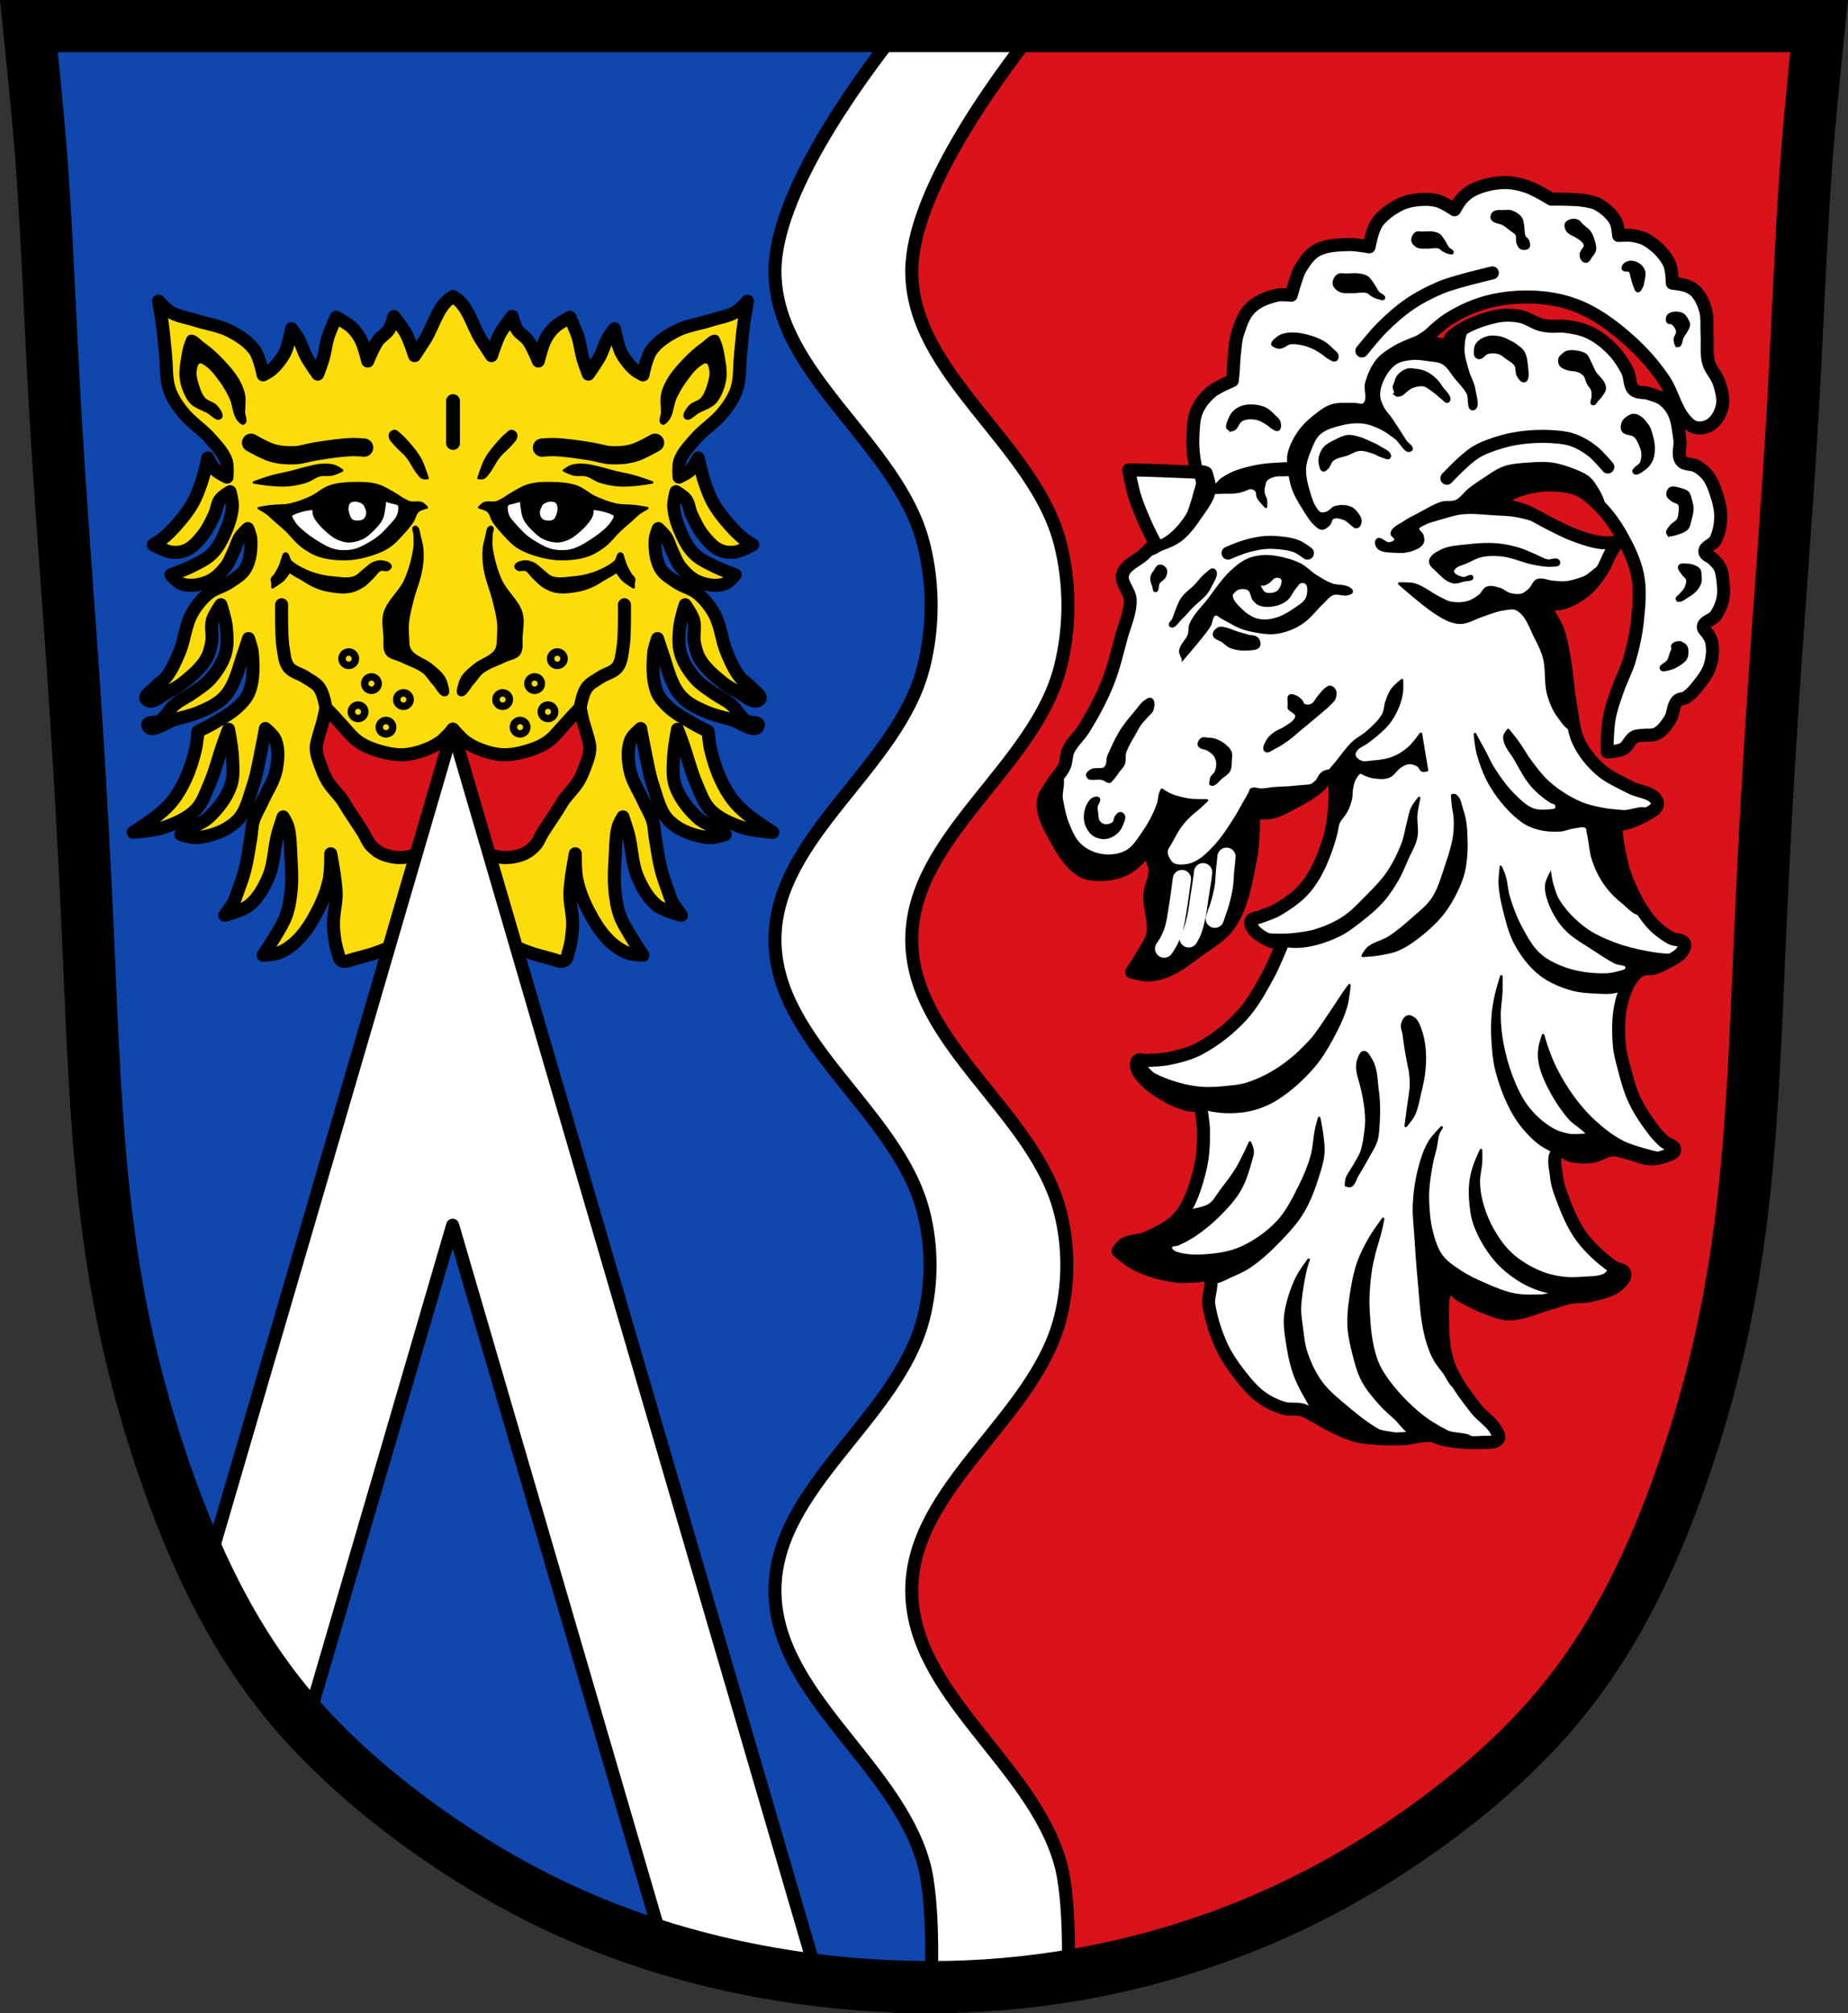 <?xml version="1.0" encoding="UTF-8" standalone="no"?>
<svg
   xmlns:dc="http://purl.org/dc/elements/1.1/"
   xmlns:cc="http://creativecommons.org/ns#"
   xmlns:rdf="http://www.w3.org/1999/02/22-rdf-syntax-ns#"
   xmlns:svg="http://www.w3.org/2000/svg"
   xmlns="http://www.w3.org/2000/svg"
   xmlns:sodipodi="http://sodipodi.sourceforge.net/DTD/sodipodi-0.dtd"
   xmlns:inkscape="http://www.inkscape.org/namespaces/inkscape"
   viewBox="0 0 709.166 772.513"
   version="1.1"
   id="svg2243"
   sodipodi:docname="Wappen_Gebsattel.svg"
   inkscape:version="0.92.5 (2060ec1f9f, 2020-04-08)"
   width="709.166"
   height="772.513">
  <rect x="0" y="0" width="709.166" height="772.513" fill="#333333" stroke="none"/>
  <sodipodi:namedview
     pagecolor="#ffffff"
     bordercolor="#666666"
     borderopacity="1"
     objecttolerance="10"
     gridtolerance="10"
     guidetolerance="10"
     inkscape:pageopacity="0"
     inkscape:pageshadow="2"
     inkscape:window-width="1920"
     inkscape:window-height="1046"
     id="namedview2245"
     showgrid="false"
     inkscape:zoom="1.0265205"
     inkscape:cx="354.58288"
     inkscape:cy="386.25639"
     inkscape:window-x="-11"
     inkscape:window-y="-11"
     inkscape:window-maximized="1"
     inkscape:current-layer="svg2243"
     fit-margin-top="0"
     fit-margin-left="0"
     fit-margin-right="0"
     fit-margin-bottom="0"
     inkscape:snap-midpoints="true"
     inkscape:snap-smooth-nodes="true"
     inkscape:snap-nodes="true" />
  <defs
     id="defs1995">
    <path
       id="0"
       d="m -622.45,368.02 c 0,0.618 -0.788,1.12 -1.759,1.12 -0.972,0 -1.759,-0.501 -1.759,-1.12 0,-0.618 0.788,-1.12 1.759,-1.12 0.972,0 1.759,0.501 1.759,1.12 z"
       inkscape:connector-curvature="0"
       style="fill:#979797;stroke:#000000;stroke-width:5.422;stroke-linecap:round;stroke-linejoin:round" />
  </defs>
  <path
     d="m 11.106,8.961 685.21,2.679 -13.396,255.87 -10.05,170.8 -18.08,111.19 -30.14,72.34 -46.22,57.6 -77.03,52.24 -83.73,27.462 -81.72,4.02 -79.04,-16.745 -61.62,-24.783 -59.61,-40.19 -45.547,-51.575 -30.14,-79.04 -21.434,-101.14 -6.698,-115.21 -12.06,-212.33 z"
     id="path1997"
     inkscape:connector-curvature="0"
     style="fill:#da121a;stroke:#000000;fill-opacity:1" />
  <path
     d="m 11.1,8.971 8.719,113.19 12.06,212.34 6.688,115.19 21.438,101.16 30.12,79.03 45.563,51.563 59.62,40.19 61.59,24.781 79.06,16.75 40.846,-2 -18.471,-61.19 -9.06,-54.28 -18.339,-65.12 27.402,-63.34 -3.625,-110.37 -31.986,-69.07 56.51,-114.75 -57.04,-112.08 30.707,-60.54 6.125,-40.06 z"
     id="path1999"
     inkscape:connector-curvature="0"
     style="fill:#0f47af;fill-opacity:1;stroke:#000000" />
  <path
     d="m 344.757,11.281 c -16.237,20.455 -47.37,63.47 -47.37,92.81 0,39.676 47.2,66.05 57,104.5 3.912,15.341 3.912,32.16 0,47.5 -9.803,38.446 -57,64.824 -57,104.5 0,39.676 47.2,66.05 57,104.5 3.353,13.15 3.353,27.538 0,40.688 -9.803,38.446 -57,64.824 -57,104.5 0,39.676 46.15,66.34 57,104.5 4.646,16.34 2.781,50.875 2.781,50.875 h 52.5 c 0,0 1.865,-34.535 -2.781,-50.875 -10.852,-38.16 -57,-64.824 -57,-104.5 0,-39.676 47.2,-66.05 57,-104.5 3.353,-13.15 3.353,-27.538 0,-40.688 -9.803,-38.446 -57,-64.824 -57,-104.5 0,-39.676 47.2,-66.05 57,-104.5 3.912,-15.341 3.912,-32.16 0,-47.5 -9.803,-38.446 -57,-64.824 -57,-104.5 0,-29.345 31.14,-72.36 47.37,-92.81 z"
     id="path2001"
     inkscape:connector-curvature="0"
     style="fill:#ffffff;stroke:#000000;stroke-width:5;stroke-linecap:round" />
  <path
     style="fill:#fcdd09;fill-opacity:1;stroke:#000000;stroke-width:5;stroke-linecap:round;stroke-linejoin:round;stroke-miterlimit:4;stroke-dasharray:none"
     d="M 173.846 113.756 C 173.762 113.78 173.625 113.893 173.625 113.893 L 173.625 113.895 C 167.942 117.17 166.524 125.054 162.926 130.586 C 161.65 132.547 159.092 136.465 159.092 136.465 C 159.092 136.465 157.243 130.697 155.818 128.045 C 154.539 125.663 151.139 121.422 151.139 121.422 C 151.139 121.422 150.23 124.958 149.26 126.469 C 148.173 128.161 146.169 129.103 144.994 130.736 C 143.298 133.095 141.109 138.539 141.109 138.539 C 141.109 138.539 139.756 132.863 138.43 130.297 C 137.528 128.552 136.346 126.914 134.914 125.57 C 133.202 123.965 129.006 121.738 129.006 121.738 C 129.006 121.738 126.757 126.575 125.947 129.109 C 125.059 131.89 124.801 134.842 123.99 137.646 C 123.41 139.652 121.916 143.555 121.916 143.555 C 121.916 143.555 118.784 139.153 117.506 136.781 C 116.333 134.604 115.743 132.141 114.539 129.98 C 113.783 128.623 111.887 126.146 111.887 126.146 C 111.887 126.146 110.845 131.574 109.84 134.131 C 109.365 135.338 108.727 136.488 107.98 137.549 C 106.814 139.205 105.498 140.797 103.934 142.084 C 103.045 142.815 100.965 143.842 100.965 143.842 C 100.965 143.842 99.663 137.122 97.736 134.418 C 95.417 131.162 91.825 128.892 88.283 127.039 C 84.183 124.894 79.431 124.338 75.027 122.918 C 71.769 121.867 68.231 121.409 65.287 119.662 C 63.551 118.632 60.848 115.541 60.848 115.541 C 60.848 115.541 61.938 121.617 62.346 124.676 C 62.855 128.496 63.118 132.344 63.527 136.176 C 64 140.606 63.596 145.232 64.998 149.461 C 66.038 152.599 67.966 155.422 70.012 158.02 C 73.163 162.02 77.709 164.745 81.02 168.615 C 83.209 171.175 85.727 173.705 86.814 176.893 C 87.482 178.849 87.104 183.088 87.104 183.088 C 87.104 183.088 83.864 181.568 82.621 180.33 C 81.337 179.051 79.754 175.711 79.754 175.711 C 79.754 175.711 78.396 181.865 77.391 184.846 C 76.429 187.698 75.385 190.556 73.896 193.172 C 72.246 196.073 70.134 198.707 67.938 201.221 C 66.129 203.291 64.186 205.269 62.029 206.973 C 61.03 207.762 58.803 209.02 58.803 209.02 C 58.803 209.02 63.239 211.52 65.703 211.842 C 67.629 212.093 69.716 211.904 71.48 211.094 C 74.047 209.916 76.016 207.635 77.783 205.432 C 79.746 202.985 81.089 200.081 82.402 197.232 C 83.233 195.431 83.278 193.246 84.449 191.645 C 85.403 190.34 88.281 188.676 88.281 188.676 C 88.281 188.676 89.296 192.403 89.176 194.297 C 88.931 198.159 87.545 201.929 85.92 205.441 C 84.725 208.024 83.272 210.595 81.223 212.568 C 78.9 214.805 75.835 216.14 72.951 217.582 C 70.58 218.768 65.572 220.551 65.572 220.551 C 65.572 220.551 67.975 223.517 69.695 224.068 C 72.899 225.096 76.639 224.48 79.752 223.203 C 82.466 222.09 84.678 219.862 86.525 217.582 C 87.994 215.769 88.768 213.488 89.781 211.387 C 90.62 209.647 91.062 207.703 92.115 206.084 C 92.916 204.853 95.084 202.828 95.084 202.828 C 95.084 202.828 96.198 205.54 96.266 206.977 C 96.445 210.773 96.088 214.895 94.189 218.188 C 92.832 220.542 90.243 221.963 87.994 223.49 C 85.512 225.176 82.357 225.793 80.033 227.691 C 77.395 229.846 75.185 232.602 73.557 235.594 C 71.091 240.122 70.834 245.57 68.83 250.32 C 67.444 253.607 66 256.954 63.814 259.773 C 62.666 261.256 60.915 262.173 59.66 263.566 C 58.34 265.033 55.053 267.065 56.148 268.334 C 58.261 270.782 62.377 266.49 65.285 265.076 C 67.159 264.165 68.952 263.054 70.57 261.742 C 73.711 259.195 76.917 256.492 79.021 253.039 C 80.22 251.072 80.811 248.755 81.221 246.488 C 81.727 243.688 80.754 240.7 81.51 237.957 C 82.107 235.79 84.766 232.051 84.766 232.051 C 84.766 232.051 86.508 237.479 86.812 240.293 C 87.183 243.723 87.464 247.32 86.523 250.639 C 85.503 254.237 83.346 257.517 80.904 260.35 C 78.94 262.628 76.286 264.214 73.844 265.971 C 71.651 267.549 69.099 268.626 67.043 270.379 C 64.926 272.184 63.75 275.007 61.453 276.576 C 60.062 277.526 56.245 276.749 56.727 278.363 C 57.765 281.843 63.847 276.916 67.361 276 C 70.341 275.223 73.364 274.526 76.209 273.348 C 79.092 272.154 82.014 270.859 84.451 268.91 C 85.972 267.694 87.286 266.173 88.283 264.5 C 90.868 260.163 91.932 255.082 93.615 250.322 C 94.236 248.567 95.373 245.02 95.373 245.02 C 95.373 245.02 96.674 248.71 96.844 250.639 C 97.276 255.544 97.38 260.75 95.662 265.365 C 94.852 267.542 93.214 269.373 91.541 270.984 C 88.678 273.744 85.086 275.648 81.668 277.68 C 79.831 278.772 75.971 280.621 75.971 280.621 C 75.971 280.621 75.553 285.246 75.027 287.5 C 74.11 291.435 72.881 295.327 71.193 298.998 C 69.839 301.944 68.197 304.794 66.191 307.342 C 64.658 309.289 62.795 310.97 60.889 312.555 C 57.838 315.091 51.137 319.375 51.137 319.375 C 51.137 319.375 58.962 318.833 62.635 317.586 C 67.092 316.073 71.701 314.146 75.027 310.814 C 77.64 308.198 78.848 304.459 80.33 301.072 C 82.539 296.027 83.791 290.614 85.633 285.424 C 86.297 283.551 87.707 279.836 87.707 279.836 C 87.707 279.836 89.021 286.682 89.178 290.152 C 89.347 293.89 89.798 297.818 88.602 301.363 C 87.039 305.992 83.859 310.084 80.33 313.463 C 78.32 315.388 75.606 316.406 73.24 317.871 C 71.964 318.662 69.408 320.236 69.408 320.236 C 69.408 320.236 73.708 321.665 75.891 321.416 C 81.316 320.798 87.032 318.753 90.934 314.934 C 94.488 311.454 95.523 306.066 97.131 301.359 C 98.534 297.252 99.195 292.925 100.1 288.68 C 100.746 285.647 101.857 279.545 101.857 279.545 C 101.857 279.545 104.985 282.138 105.689 283.953 C 107.077 287.528 106.718 291.69 105.979 295.453 C 105.13 299.773 102.477 303.533 100.676 307.551 C 99.529 310.107 97.965 312.504 97.172 315.191 C 96.578 317.202 96.611 319.346 96.268 321.414 C 95.564 325.656 94.976 329.931 93.902 334.094 C 93.202 336.808 92.196 339.436 91.252 342.076 C 90.791 343.365 90.411 344.695 89.781 345.91 C 88.804 347.798 86.236 351.213 86.236 351.213 C 86.236 351.213 93.026 349.515 95.66 347.379 C 99.072 344.611 101.317 340.499 103.039 336.457 C 105.246 331.278 105.134 325.383 106.584 319.943 C 107.168 317.751 108.658 313.461 108.658 313.461 C 108.658 313.461 110.048 315.739 110.416 317.006 C 111.464 320.614 111.373 324.466 111.598 328.217 C 111.852 332.452 112.146 336.717 111.787 340.945 C 111.495 344.382 111.017 347.856 109.891 351.115 C 108.902 353.976 107.208 356.547 105.689 359.166 C 104.225 361.693 100.963 366.543 100.963 366.543 C 100.963 366.543 105.016 366.4 106.871 365.678 C 109.642 364.599 112.15 362.77 114.248 360.662 C 117.598 357.297 120.055 353.08 122.203 348.846 C 124.046 345.212 125.531 341.339 126.352 337.348 C 127.007 334.162 126.93 327.607 126.93 327.607 C 126.93 327.607 128.87 337.59 129.004 342.65 C 129.115 346.825 127.799 350.963 127.953 355.137 C 128.081 358.585 128.578 362.057 129.58 365.359 C 129.927 366.503 130.033 368.036 131.078 368.615 C 132.46 369.381 134.252 368.421 135.777 368.012 C 142.165 366.297 149.092 364.69 154.076 360.344 C 162.677 352.844 164.461 339.86 171.482 330.863 C 172.164 329.99 172.792 328.864 173.848 328.529 C 174.904 328.864 175.531 329.99 176.213 330.863 C 183.234 339.86 185.018 352.844 193.619 360.344 C 198.604 364.69 205.531 366.297 211.918 368.012 C 213.443 368.421 215.236 369.381 216.617 368.615 C 217.662 368.036 217.768 366.503 218.115 365.359 C 219.117 362.057 219.615 358.585 219.742 355.137 C 219.896 350.963 218.581 346.825 218.691 342.65 C 218.826 337.59 220.766 327.607 220.766 327.607 C 220.766 327.607 220.689 334.162 221.344 337.348 C 222.164 341.339 223.649 345.212 225.492 348.846 C 227.64 353.08 230.097 357.297 233.447 360.662 C 235.545 362.77 238.053 364.599 240.824 365.678 C 242.679 366.4 246.732 366.543 246.732 366.543 C 246.732 366.543 243.471 361.693 242.006 359.166 C 240.488 356.547 238.793 353.976 237.805 351.115 C 236.679 347.856 236.2 344.382 235.908 340.945 C 235.549 336.717 235.844 332.452 236.098 328.217 C 236.323 324.466 236.231 320.614 237.279 317.006 C 237.647 315.739 239.037 313.461 239.037 313.461 C 239.037 313.461 240.527 317.751 241.111 319.943 C 242.562 325.383 242.449 331.278 244.656 336.457 C 246.379 340.499 248.623 344.611 252.035 347.379 C 254.669 349.515 261.459 351.213 261.459 351.213 C 261.459 351.213 258.892 347.798 257.914 345.91 C 257.285 344.695 256.904 343.365 256.443 342.076 C 255.499 339.436 254.493 336.808 253.793 334.094 C 252.719 329.931 252.131 325.656 251.428 321.414 C 251.085 319.346 251.117 317.202 250.523 315.191 C 249.73 312.504 248.166 310.107 247.02 307.551 C 245.218 303.533 242.566 299.773 241.717 295.453 C 240.978 291.69 240.618 287.528 242.006 283.953 C 242.711 282.138 245.838 279.545 245.838 279.545 C 245.838 279.545 246.949 285.647 247.596 288.68 C 248.501 292.925 249.161 297.252 250.564 301.359 C 252.172 306.066 253.207 311.454 256.762 314.934 C 260.664 318.753 266.38 320.798 271.805 321.416 C 273.987 321.665 278.287 320.236 278.287 320.236 C 278.287 320.236 275.731 318.662 274.455 317.871 C 272.089 316.406 269.375 315.388 267.365 313.463 C 263.837 310.084 260.656 305.992 259.094 301.363 C 257.897 297.818 258.349 293.89 258.518 290.152 C 258.674 286.682 259.988 279.836 259.988 279.836 C 259.988 279.836 261.398 283.551 262.062 285.424 C 263.905 290.614 265.157 296.027 267.365 301.072 C 268.848 304.459 270.056 308.198 272.668 310.814 C 275.994 314.146 280.603 316.073 285.061 317.586 C 288.734 318.833 296.559 319.375 296.559 319.375 C 296.559 319.375 289.857 315.091 286.807 312.555 C 284.901 310.97 283.037 309.289 281.504 307.342 C 279.498 304.794 277.857 301.944 276.502 298.998 C 274.814 295.327 273.585 291.435 272.668 287.5 C 272.142 285.246 271.725 280.621 271.725 280.621 C 271.725 280.621 267.865 278.772 266.027 277.68 C 262.609 275.648 259.017 273.744 256.154 270.984 C 254.482 269.373 252.844 267.542 252.033 265.365 C 250.315 260.75 250.419 255.544 250.852 250.639 C 251.022 248.71 252.322 245.02 252.322 245.02 C 252.322 245.02 253.459 248.567 254.08 250.322 C 255.763 255.082 256.827 260.163 259.412 264.5 C 260.409 266.173 261.723 267.694 263.244 268.91 C 265.681 270.859 268.603 272.154 271.486 273.348 C 274.331 274.526 277.355 275.223 280.334 276 C 283.848 276.916 289.93 281.843 290.969 278.363 C 291.451 276.749 287.633 277.526 286.242 276.576 C 283.945 275.007 282.769 272.184 280.652 270.379 C 278.597 268.626 276.044 267.549 273.852 265.971 C 271.41 264.214 268.755 262.628 266.791 260.35 C 264.349 257.517 262.192 254.237 261.172 250.639 C 260.231 247.32 260.512 243.723 260.883 240.293 C 261.187 237.479 262.93 232.051 262.93 232.051 C 262.93 232.051 265.588 235.79 266.186 237.957 C 266.941 240.7 265.968 243.688 266.475 246.488 C 266.884 248.755 267.475 251.072 268.674 253.039 C 270.778 256.492 273.985 259.195 277.125 261.742 C 278.743 263.054 280.537 264.165 282.41 265.076 C 285.318 266.49 289.434 270.782 291.547 268.334 C 292.642 267.065 289.356 265.033 288.035 263.566 C 286.781 262.173 285.03 261.256 283.881 259.773 C 281.696 256.954 280.252 253.607 278.865 250.32 C 276.861 245.57 276.604 240.122 274.139 235.594 C 272.51 232.602 270.3 229.846 267.662 227.691 C 265.338 225.793 262.183 225.176 259.701 223.49 C 257.453 221.963 254.864 220.542 253.506 218.188 C 251.608 214.895 251.25 210.773 251.43 206.977 C 251.498 205.54 252.611 202.828 252.611 202.828 C 252.611 202.828 254.779 204.853 255.58 206.084 C 256.634 207.703 257.075 209.647 257.914 211.387 C 258.927 213.488 259.701 215.769 261.17 217.582 C 263.017 219.862 265.229 222.09 267.943 223.203 C 271.056 224.48 274.796 225.096 278 224.068 C 279.72 223.517 282.123 220.551 282.123 220.551 C 282.123 220.551 277.115 218.768 274.744 217.582 C 271.861 216.14 268.795 214.805 266.473 212.568 C 264.423 210.595 262.971 208.024 261.775 205.441 C 260.15 201.929 258.764 198.159 258.52 194.297 C 258.4 192.403 259.414 188.676 259.414 188.676 C 259.414 188.676 262.292 190.34 263.246 191.645 C 264.417 193.246 264.462 195.431 265.293 197.232 C 266.607 200.081 267.95 202.985 269.912 205.432 C 271.679 207.635 273.648 209.916 276.215 211.094 C 277.98 211.904 280.067 212.093 281.992 211.842 C 284.456 211.52 288.893 209.02 288.893 209.02 C 288.893 209.02 286.665 207.762 285.666 206.973 C 283.509 205.269 281.566 203.291 279.758 201.221 C 277.562 198.707 275.45 196.073 273.799 193.172 C 272.31 190.556 271.267 187.698 270.305 184.846 C 269.3 181.865 267.941 175.711 267.941 175.711 C 267.941 175.711 266.358 179.051 265.074 180.33 C 263.831 181.568 260.592 183.088 260.592 183.088 C 260.592 183.088 260.213 178.849 260.881 176.893 C 261.968 173.705 264.486 171.175 266.676 168.615 C 269.986 164.745 274.532 162.02 277.684 158.02 C 279.729 155.422 281.657 152.599 282.697 149.461 C 284.099 145.232 283.695 140.606 284.168 136.176 C 284.577 132.344 284.841 128.496 285.35 124.676 C 285.757 121.617 286.848 115.541 286.848 115.541 C 286.848 115.541 284.145 118.632 282.408 119.662 C 279.464 121.409 275.926 121.867 272.668 122.918 C 268.264 124.338 263.512 124.894 259.412 127.039 C 255.87 128.892 252.278 131.162 249.959 134.418 C 248.032 137.122 246.73 143.842 246.73 143.842 C 246.73 143.842 244.65 142.815 243.762 142.084 C 242.197 140.797 240.881 139.205 239.715 137.549 C 238.968 136.488 238.33 135.338 237.855 134.131 C 236.85 131.574 235.809 126.146 235.809 126.146 C 235.809 126.146 233.913 128.623 233.156 129.98 C 231.953 132.141 231.363 134.604 230.189 136.781 C 228.911 139.153 225.779 143.555 225.779 143.555 C 225.779 143.555 224.285 139.652 223.705 137.646 C 222.894 134.842 222.637 131.89 221.748 129.109 C 220.938 126.575 218.689 121.738 218.689 121.738 C 218.689 121.738 214.493 123.965 212.781 125.57 C 211.349 126.914 210.167 128.552 209.266 130.297 C 207.939 132.863 206.586 138.539 206.586 138.539 C 206.586 138.539 204.398 133.095 202.701 130.736 C 201.527 129.103 199.522 128.161 198.436 126.469 C 197.466 124.958 196.557 121.422 196.557 121.422 C 196.557 121.422 193.156 125.663 191.877 128.045 C 190.452 130.697 188.604 136.465 188.604 136.465 C 188.604 136.465 186.045 132.547 184.77 130.586 C 181.171 125.054 179.753 117.17 174.07 113.895 L 174.07 113.893 C 174.07 113.893 173.933 113.78 173.85 113.756 C 173.85 113.756 173.848 113.756 173.848 113.756 C 173.848 113.756 173.846 113.756 173.846 113.756 z "
     id="path2012" />
  <path
     style="fill:#ffffff;stroke:#000000;stroke-width:5;stroke-linejoin:round"
     inkscape:connector-curvature="0"
     id="path2107"
     d="m 512.027,297.541 c 0,0 0.474,6.195 0.29,9.286 -0.307,5.176 -0.788,10.427 -2.321,15.38 -1.97,6.364 -4.543,12.79 -8.706,17.991 -3.01,3.762 -7.159,6.56 -11.317,8.996 -1.984,1.162 -4.259,1.734 -6.384,2.612 -1.162,0.48 -2.891,0.341 -3.482,1.451 -0.464,0.871 0.058,2.065 0.58,2.902 1.353,2.166 3.807,3.507 6.094,4.643 1.618,0.804 5.223,1.451 5.223,1.451 0,0 -3.193,7.882 -5.223,11.607 -2.979,5.466 -5.96,11.07 -10.156,15.67 -4.645,5.087 -10.185,9.503 -16.25,12.768 -3.501,1.885 -7.426,2.953 -11.317,3.772 -3.042,0.641 -6.18,0.725 -9.286,0.871 -1.063,0.05 -2.403,-0.714 -3.192,0 -0.721,0.652 -0.532,1.96 -0.29,2.902 0.467,1.819 1.896,3.284 3.192,4.643 2.096,2.198 4.633,3.98 7.255,5.514 2.73,1.597 5.649,2.96 8.706,3.772 1.693,0.45 5.223,0.58 5.223,0.58 0,0 1.114,6.167 1.161,9.286 0.078,5.194 -0.163,10.486 -1.466,15.515 -1.63,6.29 -3.593,12.922 -7.82,17.857 -3.282,3.831 -8.158,6.078 -12.768,8.125 -2.659,1.181 -5.945,0.784 -8.415,2.321 -0.989,0.615 -2.321,2.612 -2.321,2.612 0,0 4.578,3.914 7.255,5.223 4.619,2.26 9.71,3.62 14.799,4.353 2.585,0.372 5.223,0 7.835,0 1.548,0 3.534,-1.08 4.643,0 2.634,2.566 -0.307,7.399 0.29,11.03 0.904,5.495 2.609,10.9 4.933,15.96 1.669,3.634 3.941,6.991 6.384,10.156 2.592,3.359 5.288,6.772 8.706,9.286 2.683,1.974 5.784,3.468 8.996,4.353 2.153,0.593 4.518,0 6.674,0.58 1.755,0.473 3.317,1.49 4.933,2.321 2.465,1.268 4.751,2.874 7.255,4.063 2.912,1.383 5.868,2.771 8.996,3.553 3.117,0.778 6.369,0.908 9.576,1.09 2.801,0.159 5.615,0.16 8.415,0 3.402,-0.194 6.762,-1.454 10.156,-1.161 1.708,0.147 3.261,1.075 4.933,1.451 1.815,0.408 3.661,0.695 5.514,0.871 2.987,0.283 6.01,0.563 8.996,0.29 2.267,-0.207 5.494,0.496 6.674,-1.451 0.572,-0.943 -0.334,-2.228 -0.871,-3.192 -1.864,-3.349 -5.508,-5.37 -7.835,-8.415 -4.01,-5.246 -8.268,-10.598 -10.447,-16.831 -2.186,-6.252 -2.287,-13.11 -2.321,-19.733 -0.014,-2.724 0.104,-5.511 0.871,-8.125 0.183,-0.623 0.249,-1.555 0.871,-1.741 2.034,-0.61 3.638,2.196 5.514,3.192 3.133,1.664 6.251,3.406 9.576,4.643 2.815,1.047 5.702,2.311 8.706,2.321 5.396,0.019 10.464,-2.644 15.67,-4.063 2.718,-0.74 5.354,-1.815 8.125,-2.321 2.292,-0.419 4.694,-0.06 6.964,-0.58 3.94,-0.902 8.289,-1.676 11.317,-4.353 1.232,-1.089 2.8,-2.78 2.321,-4.353 -0.479,-1.573 -3.02,-1.359 -4.353,-2.321 -4.548,-3.285 -8.869,-7.084 -12.188,-11.607 -3.378,-4.604 -5.536,-10.03 -7.545,-15.38 -0.916,-2.438 -1.804,-4.95 -2.031,-7.545 -0.288,-3.289 -1.906,-8.08 0.871,-9.866 1.466,-0.944 3.22,1.414 4.933,1.741 2.472,0.473 5.056,0.664 7.545,0.29 2.027,-0.305 3.85,-1.411 5.804,-2.031 0.671,-0.213 1.328,-0.555 2.031,-0.58 2.37,-0.087 4.658,0.901 6.964,1.451 2.533,0.604 4.944,1.893 7.545,2.031 1.858,0.099 3.775,-0.208 5.514,-0.871 1.504,-0.573 3.986,-1 4.063,-2.612 0.082,-1.72 -2.796,-2.025 -4.063,-3.192 -1.359,-1.252 -2.644,-2.599 -3.772,-4.063 -2.867,-3.719 -5.545,-7.649 -7.545,-11.898 -1.863,-3.958 -2.941,-8.25 -4.063,-12.478 -0.735,-2.769 -1.503,-5.561 -1.741,-8.415 -0.426,-5.113 -0.485,-10.361 0.58,-15.38 0.757,-3.567 1.995,-7.153 4.063,-10.156 0.97,-1.41 2.22,-2.761 3.772,-3.482 1.415,-0.657 3.142,-0.156 4.643,-0.58 2.249,-0.636 4.373,-1.71 6.384,-2.902 1.664,-0.986 3.556,-1.882 4.643,-3.482 0.62,-0.912 1.367,-2.207 0.871,-3.192 -0.841,-1.668 -3.609,-1.091 -5.223,-2.031 -2.911,-1.695 -5.667,-3.806 -7.835,-6.384 -4.02,-4.781 -6.852,-10.542 -9.172,-16.341 -1.657,-4.142 -2.498,-8.58 -3.306,-12.967 -0.459,-2.49 -0.871,-7.545 -0.871,-7.545 0,0 3.532,-0.595 5.223,-1.161 2.217,-0.741 4.392,-1.679 6.384,-2.902 1.583,-0.972 3.735,-1.73 4.353,-3.482 0.296,-0.841 -0.019,-1.919 -0.58,-2.612 -2.209,-2.723 -6.466,-2.734 -9.576,-4.353 -4.049,-2.107 -8.376,-3.932 -11.792,-6.958 -3.376,-2.992 -6.315,-6.659 -8.231,-10.743 -1.854,-3.951 -2.117,-8.475 -2.902,-12.768 -1.264,-6.917 -1.564,-13.991 -2.902,-20.893 -0.607,-3.132 -1.183,-6.305 -2.321,-9.286 -0.741,-1.94 -1.996,-3.645 -2.902,-5.514 -0.831,-1.715 -2.321,-5.223 -2.321,-5.223 0,0 3.87,1.165 5.804,0.871 3.507,-0.535 6.767,-2.477 9.576,-4.643 2.825,-2.178 4.991,-5.153 6.964,-8.125 1.436,-2.162 2.22,-4.696 3.482,-6.964 0.718,-1.29 2.321,-3.772 2.321,-3.772 0,0 -4.277,0.295 -6.384,0 -3.487,-0.488 -6.858,-1.67 -10.156,-2.902 -3,-1.12 -5.83,-2.653 -8.706,-4.063 -3.418,-1.676 -6.639,-3.768 -10.156,-5.223 -2.346,-0.971 -4.967,-1.22 -7.255,-2.321 -0.628,-0.303 -1.672,-0.467 -1.741,-1.161 -0.108,-1.089 1.402,-1.727 2.321,-2.321 2.519,-1.629 5.499,-2.489 8.415,-3.192 2.555,-0.616 5.208,-0.935 7.835,-0.871 3.681,0.09 7.528,0.292 10.907,1.756 3.187,1.38 5.807,3.896 8.245,6.37 3.056,3.1 5.673,6.669 7.835,10.447 2.864,5 5.54,10.306 6.674,15.96 1.123,5.595 0.572,11.443 0,17.12 -0.535,5.304 -1.676,10.56 -3.192,15.67 -1.124,3.788 -3.049,7.297 -4.353,11.03 -1.201,3.437 -2.481,6.876 -3.192,10.447 -0.588,2.955 -0.725,5.987 -0.871,8.996 -0.075,1.546 0,4.643 0,4.643 0,0 4.282,-0.164 6.094,-1.161 1.859,-1.023 2.49,-3.628 4.353,-4.643 0.95,-0.517 2.122,-0.424 3.192,-0.58 1.733,-0.254 3.655,0.2 5.223,-0.58 2.267,-1.127 3.858,-3.381 5.223,-5.514 1.404,-2.194 1.031,-5.442 2.902,-7.255 0.813,-0.788 2.237,-0.553 3.192,-1.161 1.962,-1.249 3.502,-3.1 4.933,-4.933 1.736,-2.223 3.516,-4.562 4.353,-7.255 0.921,-2.962 1.198,-6.247 0.58,-9.286 -0.216,-1.06 -0.931,-1.954 -1.451,-2.902 -0.543,-0.989 -1.916,-1.787 -1.741,-2.902 0.319,-2.032 3.43,-2.402 4.643,-4.063 1.431,-1.959 2.408,-4.299 2.902,-6.674 0.453,-2.178 0.243,-4.463 0,-6.674 -0.195,-1.773 -0.381,-3.619 -1.161,-5.223 -0.601,-1.237 -1.665,-2.195 -2.612,-3.192 -0.99,-1.043 -3.133,-1.465 -3.192,-2.902 -0.081,-1.983 3.141,-2.595 4.063,-4.353 1.472,-2.806 2.02,-6.117 2.031,-9.286 0,-3.263 -0.965,-6.492 -2.031,-9.576 -0.717,-2.074 -1.55,-4.181 -2.902,-5.909 -1.169,-1.495 -2.705,-2.727 -4.353,-3.667 -1.78,-1.016 -4.559,-0.403 -5.804,-2.031 -1.649,-2.157 -0.188,-5.438 -0.58,-8.125 -0.515,-3.53 -0.758,-7.241 -2.321,-10.447 -0.934,-1.915 -2.354,-3.661 -4.063,-4.933 -1.599,-1.191 -3.622,-1.691 -5.514,-2.321 -1.892,-0.631 -4.341,-0.096 -5.804,-1.451 -1.795,-1.663 -1.221,-4.779 -2.321,-6.964 -1.592,-3.164 -3.61,-6.18 -6.094,-8.706 -2.562,-2.605 -5.557,-4.904 -8.876,-6.434 -2.929,-1.351 -6.203,-1.89 -9.406,-2.272 -1.729,-0.206 -3.487,0.133 -5.223,0 -1.269,-0.097 -2.546,-0.241 -3.772,-0.58 -2.718,-0.752 -5.067,-2.65 -7.835,-3.192 -3.038,-0.595 -6.259,-0.647 -9.286,0 -6.01,1.286 -12.09,3.628 -16.831,7.545 -0.91,0.752 -1.01,2.31 -2.031,2.902 -0.924,0.536 -2.139,0.469 -3.192,0.29 -1.152,-0.195 -2.137,-0.948 -3.192,-1.451 -0.586,-0.279 -1.741,-0.871 -1.741,-0.871 0,0 5.136,-5.02 8.125,-6.964 4.133,-2.692 8.645,-4.901 13.349,-6.384 4.803,-1.514 9.872,-2.283 14.905,-2.477 5.01,-0.193 10.1,0.194 14.984,1.316 4.237,0.973 8.386,2.534 12.188,4.643 6.158,3.416 11.723,7.921 16.831,12.768 4.132,3.922 7.84,8.336 11.03,13.06 3.243,4.806 4.309,11.01 8.125,15.38 1.095,1.253 2.435,2.553 4.063,2.902 1.929,0.414 4.181,-0.039 5.804,-1.161 2.252,-1.557 3.768,-4.29 4.353,-6.964 0.645,-2.954 -0.258,-6.11 -1.161,-8.996 -0.879,-2.808 -3.287,-4.997 -4.063,-7.835 -0.92,-3.364 -0.378,-6.965 -0.58,-10.447 -0.185,-3.193 0.248,-6.487 -0.58,-9.576 -0.672,-2.507 -1.765,-5.02 -3.482,-6.964 -0.923,-1.046 -2.193,-1.788 -3.482,-2.321 -1.823,-0.755 -5.804,-1.161 -5.804,-1.161 0,0 -0.05,-5.256 -1.161,-7.545 -1.733,-3.571 -4.785,-6.561 -8.125,-8.706 -1.802,-1.157 -3.98,-1.688 -6.094,-2.031 -1.719,-0.279 -5.223,0 -5.223,0 0,0 -0.248,-3.872 -1.161,-5.514 -1.496,-2.691 -4.01,-4.842 -6.674,-6.384 -1.484,-0.859 -3.246,-1.148 -4.933,-1.451 -2.768,-0.496 -5.605,-0.484 -8.415,-0.58 -1.547,-0.053 -4.643,0 -4.643,0 0,0 -6.161,-3.825 -9.576,-4.933 -2.972,-0.964 -6.145,-1.566 -9.265,-1.416 -3.894,0.187 -7.847,1.132 -11.338,2.867 -1.664,0.827 -3.109,2.102 -4.353,3.482 -1.078,1.196 -2.612,4.063 -2.612,4.063 0,0 -4.237,-2.885 -6.674,-3.482 -3.194,-0.783 -6.629,-0.577 -9.866,0 -1.928,0.344 -3.808,1.069 -5.514,2.031 -2.697,1.522 -5.308,3.395 -7.255,5.804 -0.952,1.177 -1.506,2.643 -2.031,4.063 -0.692,1.87 -1.451,5.804 -1.451,5.804 0,0 -5.209,-0.967 -7.835,-0.871 -4.228,0.155 -8.802,0.227 -12.478,2.321 -2.68,1.527 -4.482,4.334 -6.094,6.964 -0.816,1.333 -1.226,2.877 -1.741,4.353 -0.666,1.907 -1.741,5.804 -1.741,5.804 0,0 -3.722,-0.412 -5.514,0 -3.668,0.844 -7.48,2.287 -10.156,4.933 -2.615,2.585 -3.807,6.366 -4.933,9.866 -0.75,2.331 -0.88,4.822 -1.161,7.255 -0.312,2.697 -0.334,5.421 -0.58,8.125 -0.08,0.872 -0.29,2.612 -0.29,2.612 0,0 -5.788,2.358 -8.125,4.353 -2.311,1.971 -4.324,4.46 -5.514,7.255 -1.227,2.883 -1.264,6.159 -1.451,9.286 -0.162,2.705 -0.013,5.432 0.29,8.125 0.231,2.055 1.161,6.094 1.161,6.094 0,0 -9.478,-0.416 -14.219,-0.58 -3.385,-0.117 -6.77,-0.242 -10.156,-0.29 -0.58,-0.008 -1.741,0 -1.741,0 0,0 1.287,6.841 2.321,10.156 1.242,3.978 2.936,7.806 4.643,11.607 0.975,2.17 3.192,6.384 3.192,6.384 0,0 -2.684,2.733 -4.063,4.063 -2.758,2.661 -7.402,4.139 -8.415,7.835 -0.906,3.306 2.816,6.439 2.902,9.866 0.124,4.963 -2.189,9.687 -3.482,14.48 -1.581,5.859 -2.95,11.814 -5.223,17.44 -2.447,6.06 -5.571,11.848 -8.996,17.411 -1.816,2.949 -4.649,5.268 -6.094,8.415 -0.871,1.898 -0.598,4.188 -1.451,6.094 -1.107,2.474 -3.26,4.344 -4.643,6.674 -1.325,2.232 -3.314,4.374 -3.482,6.964 -0.325,5.01 2.496,9.834 4.933,14.219 2.539,4.569 5.429,9.425 9.866,12.188 1.853,1.153 4.202,1.403 6.384,1.451 3.244,0.071 6.612,-0.422 9.576,-1.741 2.457,-1.094 4.604,-2.917 6.384,-4.933 1.636,-1.853 2.204,-4.473 3.772,-6.384 1.565,-1.906 5.514,-4.933 5.514,-4.933 0,0 -3.173,3.411 -4.063,5.514 -0.688,1.626 -0.952,3.46 -0.871,5.223 0.087,1.898 1.405,3.614 1.451,5.514 0.079,3.262 -1.816,6.32 -2.031,9.576 -0.333,5.03 2.13,10.139 1.161,15.09 -0.541,2.759 -2.397,5.092 -3.772,7.545 -1.339,2.388 -4.353,6.964 -4.353,6.964 0,0 4.353,1.2 6.575,1.126 2.421,-0.082 4.836,-0.755 7.06,-1.706 4.121,-1.759 7.709,-4.598 11.317,-7.255 4.478,-3.297 9.676,-6.115 12.768,-10.737 4.797,-7.17 6.101,-16.215 7.835,-24.666 0.801,-3.903 0.967,-7.918 1.161,-11.898 0.099,-2.029 0,-6.094 0,-6.094 0,0 4.494,0.442 6.674,0 2.676,-0.543 5.133,-1.911 7.545,-3.192 4.075,-2.165 8.289,-4.338 11.607,-7.545 0.849,-0.82 1.037,-2.265 2.031,-2.902 0.91,-0.584 3.192,-0.58 3.192,-0.58 z" />
  <path
     style="stroke:#000000;stroke-linejoin:round"
     inkscape:connector-curvature="0"
     id="path2109"
     d="m 479.677,438.431 c 0,0 -3.034,6.718 -4.933,9.866 -1.844,3.057 -4.078,5.863 -6.239,8.706 -1.353,1.78 -2.372,3.948 -4.208,5.223 -2.763,1.92 -6.608,1.607 -9.576,3.192 -2.159,1.153 -3.776,3.126 -5.804,4.498 -2.693,1.822 -5.472,3.552 -8.415,4.933 -2.701,1.267 -5.898,1.446 -8.415,3.047 -1.039,0.661 -2.69,1.383 -2.612,2.612 0.171,2.684 4.073,3.559 6.384,4.933 2.68,1.594 5.537,3.01 8.56,3.772 4.704,1.188 9.662,1.368 14.509,1.161 1.47,-0.063 2.987,-1.273 4.353,-0.725 0.673,0.27 1.061,1.058 1.306,1.741 0.36,1 -0.92,3.216 0.145,3.192 0.338,-0.007 -0.175,-0.726 0,-1.016 0.96,-1.594 3.279,-1.76 4.933,-2.612 3.269,-1.683 6.814,-2.884 9.866,-4.933 4.268,-2.866 8.04,-6.456 11.607,-10.156 3.246,-3.365 6.452,-6.869 8.851,-10.882 2.581,-4.317 4.285,-9.134 5.804,-13.929 0.942,-2.976 1.882,-6.02 2.031,-9.141 0.207,-4.332 -1.596,-12.913 -1.596,-12.913 0,0 -0.843,2.982 -1.161,4.498 -0.683,3.261 -0.717,6.653 -1.596,9.866 -1.084,3.959 -2.667,7.789 -4.498,11.462 -2.432,4.877 -4.861,9.927 -8.56,13.929 -3.737,4.04 -8.388,7.335 -13.349,9.721 -3.299,1.587 -6.957,2.468 -10.592,2.902 -4.852,0.579 -9.965,0.939 -14.654,-0.435 -0.812,-0.238 -1.682,-0.62 -2.176,-1.306 -0.261,-0.362 -0.51,-0.918 -0.29,-1.306 0.452,-0.799 1.77,-0.505 2.612,-0.871 2.322,-1.01 4.579,-2.205 6.674,-3.627 3.438,-2.333 6.656,-5.02 9.576,-7.98 2.803,-2.838 5.559,-5.827 7.545,-9.286 1.982,-3.451 3.127,-7.342 4.208,-11.172 0.348,-1.232 0.801,-2.494 0.725,-3.772 -0.066,-1.115 -1.016,-3.192 -1.016,-3.192 z" />
  <path
     style="stroke:#000000;stroke-linejoin:round"
     inkscape:connector-curvature="0"
     id="path2111"
     d="m 436.147,407.811 c 2.137,-1.687 4.398,3.252 6.819,4.498 2.995,1.541 6.185,2.729 9.431,3.627 2.981,0.825 6.05,1.397 9.141,1.596 3.285,0.212 6.592,-0.091 9.866,-0.435 2.341,-0.246 4.721,-0.449 6.964,-1.161 4.453,-1.414 8.729,-3.512 12.623,-6.094 4.455,-2.955 8.447,-6.636 12.04,-10.592 2.609,-2.871 4.606,-6.245 6.819,-9.431 2.089,-3.01 4.01,-6.132 6.094,-9.141 0.612,-0.882 1.886,-2.612 1.886,-2.612 0,0 -0.526,5.495 -1.306,8.125 -1.323,4.463 -3.416,8.689 -5.659,12.768 -2.02,3.668 -4.212,7.294 -6.964,10.447 -3.989,4.569 -8.535,8.766 -13.639,12.04 -2.806,1.801 -5.927,3.175 -9.141,4.063 -3.099,0.856 -6.361,1.16 -9.576,1.161 -2.825,0 -5.665,-0.37 -8.415,-1.016 -1.549,-0.364 -2.972,-1.144 -4.498,-1.596 -2.193,-0.649 -4.55,-0.747 -6.674,-1.596 -2.596,-1.037 -4.962,-2.608 -7.255,-4.208 -2.423,-1.69 -5.119,-3.243 -6.819,-5.659 -0.978,-1.389 -3.074,-3.736 -1.741,-4.788 z" />
  <path
     style="stroke:#000000;stroke-linejoin:round"
     inkscape:connector-curvature="0"
     id="path2113"
     d="m 536.837,552.181 c 0.62,-2.881 -5.565,-2.023 -8.125,-3.482 -4.059,-2.313 -7.736,-5.269 -11.317,-8.27 -3.696,-3.098 -7.595,-6.122 -10.447,-10.01 -2.584,-3.523 -4.441,-7.601 -5.804,-11.752 -0.95,-2.894 -1.178,-5.979 -1.596,-8.996 -0.333,-2.407 -0.712,-4.824 -0.725,-7.255 -0.012,-2.185 0.278,-4.365 0.58,-6.529 0.463,-3.316 1.041,-6.627 1.886,-9.866 0.232,-0.888 0.871,-2.612 0.871,-2.612 0,0 -3.037,4.12 -4.208,6.384 -1.407,2.72 -2.493,5.616 -3.337,8.56 -0.719,2.508 -1.306,5.085 -1.451,7.69 -0.143,2.567 0.212,5.146 0.58,7.69 0.625,4.309 1.363,8.643 2.757,12.768 1.129,3.341 2.742,6.517 4.498,9.576 1.783,3.107 3.443,6.442 6.094,8.851 2.949,2.679 6.652,4.593 10.447,5.804 3.755,1.198 7.819,1.05 11.753,1.306 2.51,0.163 7.02,2.604 7.545,0.145 z" />
  <path
     style="stroke:#000000;stroke-linejoin:round"
     inkscape:connector-curvature="0"
     id="path2115"
     d="m 564.847,553.051 c 0.61,-3.376 -6.517,-2.218 -9.576,-3.772 -3.624,-1.842 -7.157,-3.952 -10.302,-6.529 -4.603,-3.773 -8.81,-8.115 -12.333,-12.913 -1.896,-2.582 -3.611,-5.382 -4.643,-8.415 -2.064,-6.068 -2.583,-12.606 -2.902,-19.01 -0.231,-4.644 0.139,-9.317 0.725,-13.929 0.336,-2.644 0.959,-5.247 1.596,-7.835 0.457,-1.858 1.091,-3.668 1.596,-5.514 0.409,-1.493 0.815,-2.988 1.161,-4.498 0.22,-0.962 0.58,-2.902 0.58,-2.902 0,0 -3.47,4.723 -4.933,7.255 -1.721,2.978 -3.336,6.05 -4.498,9.286 -1.177,3.279 -1.893,6.72 -2.467,10.156 -0.776,4.647 -1.482,9.366 -1.306,14.07 0.13,3.48 0.898,6.923 1.741,10.302 0.926,3.71 1.849,7.497 3.627,10.882 1.831,3.485 4.485,6.496 7.11,9.431 1.642,1.836 3.575,3.39 5.368,5.078 2.268,2.134 3.962,5.147 6.819,6.384 1.379,0.597 2.996,0.242 4.498,0.29 1.45,0.047 2.931,-0.287 4.353,0 1.955,0.395 3.555,1.944 5.514,2.321 2.707,0.522 7.78,2.568 8.27,-0.145 z" />
  <path
     style="stroke:#000000;stroke-linejoin:round"
     inkscape:connector-curvature="0"
     id="path2117"
     d="m 523.347,403.751 c -1.034,0.055 -1.475,1.517 -1.886,2.467 -0.468,1.08 -0.613,2.306 -0.58,3.482 0.068,2.428 1.071,4.738 1.596,7.11 0.343,1.547 0.76,3.079 1.016,4.643 0.432,2.641 0.828,5.305 0.871,7.98 0.03,1.892 -0.169,3.786 -0.435,5.659 -0.333,2.348 -0.639,4.737 -1.451,6.964 -0.734,2.01 -2.01,3.782 -3.047,5.659 -0.856,1.556 -2.062,2.955 -2.612,4.643 -0.256,0.787 -0.29,2.467 -0.29,2.467 0,0 1.324,0.431 1.886,0.145 1.316,-0.67 1.564,-2.505 2.321,-3.772 1.434,-2.4 2.881,-4.794 4.208,-7.255 1.129,-2.094 2.513,-4.104 3.192,-6.384 0.722,-2.426 0.725,-5.02 0.871,-7.545 0.15,-2.607 0.141,-5.227 0,-7.835 -0.097,-1.797 -0.365,-3.582 -0.58,-5.368 -0.263,-2.18 -0.313,-4.405 -0.871,-6.529 -0.33,-1.26 -0.748,-2.531 -1.451,-3.627 -0.72,-1.123 -1.424,-2.973 -2.757,-2.902 z" />
  <path
     style="stroke:#000000;stroke-linejoin:round"
     inkscape:connector-curvature="0"
     id="path2119"
     d="m 539.447,432.041 c 0,0 0.694,-5.03 1.016,-7.545 0.358,-2.803 0.957,-5.591 1.016,-8.415 0.038,-1.843 -0.169,-3.689 -0.435,-5.514 -0.1,-0.685 -0.301,-1.352 -0.435,-2.031 -0.42,-2.122 -0.818,-4.248 -1.161,-6.384 -0.278,-1.736 -0.476,-3.483 -0.725,-5.223 -0.188,-1.307 -0.884,-2.633 -0.58,-3.918 0.271,-1.149 0.91,-2.531 2.031,-2.902 0.871,-0.288 1.906,0.285 2.612,0.871 1.149,0.954 1.645,2.522 2.176,3.918 0.865,2.27 1.328,4.695 1.596,7.11 0.309,2.788 0.26,5.622 0,8.415 -0.291,3.136 -1.018,6.221 -1.741,9.286 -0.647,2.741 -1.09,5.592 -2.321,8.125 -0.757,1.557 -3.047,4.208 -3.047,4.208 z" />
  <path
     style="stroke:#000000;stroke-linejoin:round"
     inkscape:connector-curvature="0"
     id="path2121"
     d="m 610.837,497.481 c -3.352,0.533 -6.792,-0.28 -10.156,-0.725 -3.272,-0.433 -6.58,-0.871 -9.721,-1.886 -2.738,-0.885 -5.408,-2.081 -7.835,-3.627 -3.416,-2.176 -6.676,-4.738 -9.286,-7.835 -3.325,-3.945 -6.03,-8.514 -7.835,-13.349 -1.116,-2.996 -1.48,-6.245 -1.741,-9.431 -0.205,-2.507 -0.179,-5.05 0.145,-7.545 0.263,-2.024 0.808,-4.01 1.451,-5.949 0.662,-1.995 2.467,-5.804 2.467,-5.804 0,0 0.083,3 0,4.498 -0.145,2.624 -0.927,5.208 -0.871,7.835 0.062,2.838 0.53,5.685 1.306,8.415 1.019,3.586 2.474,7.082 4.353,10.302 1.877,3.217 4.062,6.347 6.819,8.851 3.17,2.877 6.95,5.128 10.882,6.819 2.845,1.224 5.924,1.931 8.996,2.321 2.639,0.335 5.327,0.195 7.98,0 2.633,-0.194 5.435,-0.061 7.835,-1.161 1.278,-0.586 1.828,-2.417 3.192,-2.757 1.059,-0.264 2.305,0.09 3.192,0.725 0.6,0.43 1.163,1.148 1.161,1.886 -0.004,0.913 -0.874,1.614 -1.451,2.321 -0.886,1.087 -1.869,2.14 -3.047,2.902 -2.368,1.531 -5.05,2.749 -7.835,3.192 z" />
  <path
     style="stroke:#000000;stroke-linejoin:round"
     inkscape:connector-curvature="0"
     id="path2123"
     d="m 607.067,495.591 c -1.305,-5.086 -10.422,1.44 -15.67,1.596 -3.435,0.102 -6.926,0.213 -10.302,-0.435 -3.876,-0.744 -7.547,-2.357 -11.172,-3.918 -3.298,-1.42 -6.587,-2.944 -9.576,-4.933 -2.629,-1.75 -5.413,-3.528 -7.255,-6.094 -2.09,-2.911 -3.039,-6.537 -3.918,-10.01 -0.777,-3.071 -0.967,-6.27 -1.161,-9.431 -0.124,-2.027 -0.144,-4.068 0,-6.094 0.242,-3.411 0.803,-6.799 1.451,-10.156 0.387,-2 1.014,-3.955 1.451,-5.949 0.38,-1.733 0.404,-3.559 1.016,-5.223 0.306,-0.833 1.306,-2.321 1.306,-2.321 0,0 -3.425,3.442 -4.643,5.514 -1.862,3.167 -2.991,6.746 -3.917,10.302 -1.171,4.494 -1.806,9.145 -2.031,13.784 -0.19,3.918 0.337,7.838 0.58,11.753 0.361,5.809 0.751,11.618 1.306,17.411 0.637,6.64 0.857,13.369 2.321,19.878 0.729,3.238 1.709,6.462 3.192,9.431 0.995,1.992 2.361,3.791 3.772,5.514 1.669,2.037 3.283,7.06 5.514,5.659 4.315,-2.709 -4.232,-9.367 -5.223,-14.364 -0.659,-3.324 -0.412,-6.768 -0.435,-10.156 -0.023,-3.338 0.242,-6.673 0.29,-10.01 0.015,-1.016 -0.718,-2.329 0,-3.047 0.787,-0.787 2.295,-0.389 3.337,0 1.799,0.671 2.747,2.719 4.353,3.772 2.153,1.412 4.552,2.439 6.964,3.337 2.067,0.77 4.21,1.371 6.384,1.741 2.677,0.456 5.425,0.868 8.125,0.58 2.405,-0.256 4.643,-1.353 6.964,-2.031 2.806,-0.82 5.662,-1.484 8.415,-2.467 2.919,-1.042 9.331,-0.625 8.56,-3.627 z" />
  <path
     style="stroke:#000000;stroke-linejoin:round"
     inkscape:connector-curvature="0"
     id="path2125"
     d="m 522.927,366.751 c 0,0 3.78,-0.203 5.643,-0.513 2.708,-0.45 5.481,-0.863 8,-1.949 3.293,-1.419 6.233,-3.602 9.03,-5.848 2.96,-2.378 5.751,-5.02 8.105,-8 2.084,-2.637 3.762,-5.596 5.232,-8.618 1.104,-2.267 2.048,-4.635 2.668,-7.079 0.619,-2.443 0.855,-4.976 1.026,-7.49 0.147,-2.15 0.086,-4.311 0,-6.464 -0.068,-1.714 -0.142,-3.436 -0.41,-5.13 -0.253,-1.598 -0.597,-3.192 -1.129,-4.719 -0.694,-1.994 -0.888,-4.609 -2.668,-5.745 -0.317,-0.202 -1.129,0 -1.129,0 0,0 0.16,2.603 0.308,3.899 0.184,1.615 0.632,3.199 0.718,4.822 0.128,2.427 0.067,4.883 -0.308,7.284 -0.579,3.713 -1.767,7.316 -2.975,10.875 -1.484,4.372 -2.678,8.979 -5.232,12.825 -1.954,2.941 -4.852,5.142 -7.49,7.49 -2.964,2.639 -5.982,5.266 -9.336,7.387 -2.417,1.528 -5.427,2.054 -7.695,3.796 -0.577,0.443 -1.01,1.054 -1.436,1.642 -0.352,0.484 -0.923,1.539 -0.923,1.539 z" />
  <path
     style="stroke:#000000;stroke-linejoin:round"
     inkscape:connector-curvature="0"
     id="path2127"
     d="m 482.297,357.101 c 0.617,-1.118 2.342,1.066 3.591,1.334 1.508,0.323 3.075,0.284 4.617,0.308 1.916,0.03 3.84,0 5.745,-0.205 3.041,-0.329 6.113,-0.715 9.03,-1.642 3.631,-1.154 7.189,-2.714 10.362,-4.822 3.347,-2.224 6.102,-5.245 8.926,-8.105 2.792,-2.827 5.658,-5.645 7.9,-8.926 2.408,-3.523 4.334,-7.398 5.848,-11.388 0.977,-2.575 1.341,-5.342 2.052,-8 0.495,-1.852 0.73,-3.802 1.539,-5.54 0.664,-1.428 2.667,-3.899 2.667,-3.899 0,0 -0.94,4.147 -1.129,6.258 -0.259,2.895 0.568,5.87 0,8.721 -0.593,2.977 -2.265,5.635 -3.488,8.413 -1.141,2.59 -2.186,5.238 -3.591,7.695 -1.648,2.882 -3.457,5.709 -5.643,8.208 -2.551,2.915 -5.565,5.413 -8.618,7.797 -2.661,2.079 -5.365,4.19 -8.413,5.643 -4.199,2 -8.719,3.548 -13.337,4.104 -2.891,0.348 -5.9,0.209 -8.721,-0.513 -2.09,-0.535 -4.01,-1.647 -5.848,-2.77 -1.25,-0.762 -4.195,-1.386 -3.488,-2.667 z" />
  <path
     style="stroke:#000000;stroke-linejoin:round"
     inkscape:connector-curvature="0"
     id="path2129"
     d="m 506.517,300.881 c -1.355,-1.242 2.068,-3.043 3.192,-4.498 0.966,-1.249 2.034,-2.416 3.047,-3.627 2.182,-2.607 4.055,-5.504 6.529,-7.835 1.662,-1.565 3.825,-2.526 5.514,-4.063 2.255,-2.052 4.667,-4.125 6.094,-6.819 0.747,-1.41 0.635,-3.137 1.161,-4.643 0.578,-1.655 1.164,-3.357 2.176,-4.788 1.01,-1.424 3.772,-3.627 3.772,-3.627 0,0 0.125,3.406 -0.145,5.078 -0.322,1.994 -0.932,3.953 -1.741,5.804 -0.877,2.01 -1.983,3.938 -3.337,5.659 -1.375,1.747 -3.106,3.189 -4.788,4.643 -1.2,1.038 -2.487,1.972 -3.772,2.902 -1.185,0.857 -2.724,1.317 -3.627,2.467 -0.511,0.65 -1.046,1.514 -0.871,2.321 0.246,1.136 1.392,2.02 2.467,2.467 1.34,0.555 2.906,0.112 4.353,0 2.196,-0.17 4.412,-0.408 6.529,-1.016 1.416,-0.407 2.787,-1 4.063,-1.741 1.465,-0.847 2.839,-1.877 4.063,-3.047 1.54,-1.472 4.063,-4.933 4.063,-4.933 l 2.321,13.929 c 0,0 -1.203,0.368 -1.741,0.145 -0.761,-0.315 -0.903,-1.441 -1.596,-1.886 -1.057,-0.678 -2.374,-1.088 -3.627,-1.016 -1.148,0.066 -2.213,0.703 -3.192,1.306 -1.692,1.043 -2.644,3.198 -4.498,3.918 -1.894,0.735 -4.085,0.447 -6.094,0.145 -1.21,-0.182 -2.352,-0.693 -3.482,-1.161 -0.4,-0.166 -0.734,-0.65 -1.161,-0.58 -1.013,0.164 -1.646,1.298 -2.176,2.176 -0.759,1.257 -1.026,2.766 -1.306,4.208 -0.222,1.143 -0.051,2.342 -0.29,3.482 -0.337,1.602 -0.857,3.183 -1.596,4.643 -0.69,1.365 -1.71,2.537 -2.612,3.772 -0.935,1.281 -1.42,4.338 -2.902,3.772 -2.446,-0.934 0.405,-5.222 0.58,-7.835 0.162,-2.417 0.509,-4.833 0.435,-7.255 -0.049,-1.607 0.589,-3.685 -0.58,-4.788 -0.564,-0.532 -1.586,-0.39 -2.321,-0.145 -1.205,0.401 -1.966,3.324 -2.902,2.467 z" />
  <path
     style="stroke:#000000"
     d="m 485.617,287.961 c 0.947,0.846 2.473,-0.632 3.627,-1.161 1.599,-0.733 3.065,-1.737 4.498,-2.757 1.988,-1.415 3.776,-3.091 5.659,-4.643 1.696,-1.399 3.41,-2.776 5.078,-4.208 2.21,-1.896 4.539,-3.678 6.529,-5.804 0.377,-0.403 0.825,-0.788 1.016,-1.306 0.368,-0.999 0.6,-2.229 0.145,-3.192 -0.31,-0.656 -1.019,-1.241 -1.741,-1.306 -0.646,-0.058 -1.225,0.477 -1.741,0.871 -1.035,0.788 -1.751,1.926 -2.612,2.902 -0.93,1.055 -1.478,2.607 -2.757,3.192 -0.88,0.403 -2.049,0.456 -2.902,0 -0.615,-0.329 -0.668,-1.248 -1.161,-1.741 -0.74,-0.74 -1.61,-1.438 -2.612,-1.741 -0.555,-0.168 -1.307,-0.386 -1.741,0 -0.619,0.55 -0.242,1.64 -0.29,2.467 -0.023,0.386 0,0.774 0,1.161 0,0.339 -0.144,0.709 0,1.016 0.32,0.684 1.198,0.925 1.741,1.451 0.418,0.405 1.028,0.739 1.161,1.306 0.126,0.537 -0.132,1.136 -0.435,1.596 -0.986,1.494 -2.713,2.353 -4.208,3.337 -1.193,0.785 -2.638,1.164 -3.772,2.031 -1.06,0.81 -2.142,1.718 -2.757,2.902 -0.568,1.095 -1.645,2.806 -0.725,3.627 z"
     id="path2133"
     inkscape:connector-curvature="0" />
  <path
     style="stroke:#000000;stroke-linejoin:round"
     inkscape:connector-curvature="0"
     id="path2135"
     d="m 632.457,311.611 c -0.725,-3.11 -6.391,-0.053 -9.576,-0.29 -2.866,-0.213 -5.745,-0.44 -8.56,-1.016 -2.864,-0.585 -5.755,-1.254 -8.415,-2.467 -4.078,-1.858 -7.924,-4.328 -11.317,-7.255 -2.674,-2.306 -4.82,-5.175 -6.964,-7.98 -1.907,-2.493 -3.385,-5.291 -5.223,-7.835 -1.15,-1.592 -3.627,-4.643 -3.627,-4.643 0,0 -1.426,1.616 -1.451,2.612 -0.082,3.287 2.746,5.982 4.353,8.851 1.901,3.395 3.694,6.923 6.239,9.866 2.042,2.361 4.509,4.367 7.11,6.094 0.631,0.419 1.607,0.389 2.031,1.016 0.327,0.482 0.474,1.261 0.145,1.741 -0.484,0.707 -1.615,0.632 -2.467,0.725 -2.168,0.239 -4.486,0.329 -6.529,-0.435 -2.845,-1.065 -5.094,-3.379 -7.255,-5.514 -2.966,-2.93 -5.421,-6.368 -7.69,-9.866 -1.401,-2.16 -2.408,-4.552 -3.627,-6.819 -1.199,-2.23 -3.627,-6.674 -3.627,-6.674 0,0 0.467,5.097 1.161,7.545 1.288,4.546 2.983,9.07 5.514,13.06 3.03,4.772 6.776,9.259 11.317,12.623 1.843,1.365 4.02,2.312 6.239,2.902 2.768,0.736 5.704,0.926 8.56,0.725 1.732,-0.122 3.353,-0.966 5.078,-1.161 1.634,-0.184 3.62,-0.99 4.933,0 0.562,0.424 0.417,1.346 0.58,2.031 0.833,3.497 0.889,7.183 2.031,10.592 1.044,3.117 2.482,6.147 4.353,8.851 1.85,2.673 4.09,5.139 6.674,7.11 2.305,1.758 5.639,6.112 7.69,4.063 2.127,-2.126 -3.146,-5.167 -4.208,-7.98 -1.458,-3.863 -1.82,-8.06 -2.902,-12.04 -1.01,-3.706 -2.775,-7.228 -3.337,-11.03 -0.142,-0.957 -0.595,-2.139 0,-2.902 1.718,-2.2 5.519,-1.03 8.125,-2.031 1.636,-0.628 5.04,-0.76 4.643,-2.467 z" />
  <path
     style="stroke:#000000;stroke-linejoin:round"
     inkscape:connector-curvature="0"
     id="path2137"
     d="m 610.947,444.321 c 0,0 -5.564,-0.348 -8.321,-0.9 -2.681,-0.537 -5.391,-1.08 -7.964,-2.34 -2.244,-1.098 -4.43,-2.581 -6.419,-4.499 -2.798,-2.699 -5.469,-5.878 -7.608,-9.719 -2.724,-4.893 -4.943,-10.561 -6.419,-16.558 -0.914,-3.716 -1.213,-7.746 -1.426,-11.699 -0.168,-3.11 -0.147,-6.265 0.119,-9.359 0.216,-2.511 0.662,-4.976 1.189,-7.379 0.543,-2.475 2.02,-7.199 2.02,-7.199 0,0 0.068,3.722 0,5.579 -0.119,3.255 -0.76,6.46 -0.713,9.719 0.05,3.52 0.434,7.05 1.07,10.439 0.835,4.448 2.027,8.784 3.566,12.778 1.538,3.99 3.328,7.874 5.587,10.979 2.597,3.569 5.694,6.361 8.915,8.459 2.331,1.518 4.853,2.396 7.37,2.88 2.162,0.416 4.359,-0.041 6.538,0 1.799,0.034 5.393,0.202 5.393,0.202 z" />
  <path
     style="stroke:#000000;stroke-linejoin:round"
     inkscape:connector-curvature="0"
     id="path2139"
     d="m 640.087,443.081 c -0.718,0.205 -6.348,-1.15 -9.439,-2.052 -2.94,-0.857 -5.925,-1.723 -8.618,-3.18 -3.784,-2.048 -7.192,-4.786 -10.362,-7.695 -2.927,-2.686 -5.538,-5.731 -7.9,-8.926 -2.573,-3.481 -4.811,-7.221 -6.771,-11.08 -1.34,-2.639 -2.389,-5.421 -3.386,-8.208 -0.554,-1.548 -1.436,-4.719 -1.436,-4.719 0,0 -1.109,3.169 -1.334,4.822 -0.235,1.728 -0.288,3.512 0,5.232 0.52,3.104 1.696,6.098 3.078,8.926 2.257,4.619 5.05,9.04 8.413,12.927 1.936,2.235 4.862,3.507 6.669,5.848 0.934,1.211 1.467,2.691 2.052,4.104 0.497,1.199 0.061,3.133 1.231,3.693 1.679,0.803 3.391,-1.677 5.232,-1.949 1.627,-0.241 3.317,-0.04 4.925,0.308 1.788,0.386 3.357,1.499 5.13,1.949 1.973,0.502 4.02,0.812 6.05,0.821 2.172,0.009 6.464,-0.821 6.464,-0.821 z" />
  <path
     style="stroke:#000000"
     d="m 575.967,332.791 c 0,0 -0.522,4.308 -0.41,6.464 0.17,3.29 0.837,6.552 1.642,9.747 1.146,4.552 2.248,9.227 4.514,13.337 2.359,4.28 5.407,8.348 9.234,11.388 3.425,2.721 7.607,4.495 11.799,5.745 3.37,1.01 6.952,1.167 10.465,1.334 2.153,0.102 4.361,0.27 6.464,-0.205 1.748,-0.395 3.581,-0.969 4.925,-2.155 1.403,-1.238 1.559,-3.49 2.873,-4.822 1.099,-1.115 2.503,-2.01 4,-2.462 1.67,-0.508 3.559,0.291 5.232,-0.205 1.794,-0.532 3.203,-1.934 4.822,-2.873 1.325,-0.768 4.514,-0.814 4,-2.257 -0.407,-1.144 -2.377,0.574 -3.591,0.616 -3.367,0.115 -6.742,-0.411 -10.05,-1.026 -4.356,-0.809 -8.694,-1.885 -12.825,-3.488 -3.836,-1.489 -7.685,-3.177 -10.978,-5.643 -3.814,-2.857 -7.287,-6.344 -9.849,-10.362 -1.304,-2.045 -1.982,-4.444 -2.667,-6.771 -0.345,-1.171 -0.718,-3.591 -0.718,-3.591 0,0 -1.303,2.52 -1.436,3.899 -0.207,2.138 0.297,4.341 1.026,6.361 1.348,3.735 3.385,7.319 6.05,10.26 3.157,3.481 7.486,5.692 11.388,8.31 2.601,1.745 5.23,3.468 8,4.925 1.423,0.748 4.357,0.343 4.412,1.949 0.05,1.468 -2.488,1.643 -3.899,2.052 -2.471,0.716 -5.125,0.754 -7.695,0.616 -4.206,-0.227 -8.458,-0.913 -12.414,-2.36 -3.466,-1.268 -6.925,-2.943 -9.644,-5.438 -3.082,-2.828 -5.116,-6.668 -7.079,-10.362 -2,-3.769 -3.52,-7.805 -4.719,-11.901 -0.705,-2.407 -0.74,-4.977 -1.436,-7.387 -0.367,-1.269 -1.436,-3.693 -1.436,-3.693 z"
     id="path2143"
     inkscape:connector-curvature="0" />
  <path
     d="m 406.257,297.251 c 3.052,0.846 0.582,6.317 1.161,9.431 0.583,3.137 1.124,6.329 2.321,9.286 1.196,2.952 2.452,6.104 4.788,8.27 2.205,2.044 5.155,3.451 8.125,3.918 3.135,0.493 6.621,0.169 9.431,-1.306 2.789,-1.463 4.572,-4.389 6.384,-6.964 2.452,-3.486 4.512,-7.305 5.949,-11.317 0.483,-1.348 0.432,-2.844 0.871,-4.208 0.146,-0.453 0.58,-1.306 0.58,-1.306 0,0 2.055,1.403 3.192,1.886 2.171,0.922 4.494,1.491 6.819,1.886 1.434,0.243 2.899,0.242 4.353,0.29 0.967,0.032 2.902,0 2.902,0 0,0 -1.722,1.666 -2.612,2.467 -1.326,1.193 -2.79,2.232 -4.063,3.482 -1.247,1.224 -2.456,2.504 -3.482,3.918 -1.35,1.859 -2.403,3.921 -3.482,5.949 -0.681,1.279 -1.794,2.471 -1.886,3.918 -0.068,1.068 0.473,2.124 1.016,3.047 0.399,0.679 0.901,1.372 1.596,1.741 1.166,0.619 2.6,0.659 3.918,0.58 1.651,-0.099 3.323,-0.538 4.788,-1.306 2.798,-1.465 5.104,-3.782 7.255,-6.094 3.09,-3.322 5.527,-7.21 7.98,-11.03 1.113,-1.731 2.029,-3.58 3.047,-5.368 0.772,-1.355 1.586,-2.687 2.321,-4.063 0.255,-0.477 0.26,-1.176 0.725,-1.451 1.083,-0.641 2.515,0.192 3.772,0.145 1.703,-0.064 3.38,-0.44 5.078,-0.58 1.882,-0.156 3.774,-0.162 5.659,-0.29 2.276,-0.155 4.54,-0.484 6.819,-0.58 1.595,-0.068 4.188,-1.479 4.788,0 0.887,2.187 -3.079,3.68 -5.078,4.933 -2.878,1.804 -6.328,2.489 -9.576,3.482 -2.67,0.817 -5.645,0.75 -8.125,2.031 -1.188,0.614 -2.461,1.409 -3.047,2.612 -1.868,3.829 0.032,8.552 -0.58,12.768 -0.809,5.572 -2.386,11.02 -4.063,16.395 -1.139,3.653 -1.986,7.523 -4.063,10.737 -1.67,2.585 -4.149,4.578 -6.529,6.529 -2.832,2.322 -6.103,4.049 -9.141,6.094 -2.571,1.73 -4.799,4.108 -7.69,5.223 -2.597,1 -5.486,1.16 -8.27,1.161 -2.1,0 -5.572,1.12 -6.239,-0.871 -0.5,-1.492 2.395,-2.077 3.337,-3.337 1.878,-2.514 3.423,-5.322 4.498,-8.27 0.829,-2.272 1.511,-4.692 1.451,-7.11 -0.048,-1.947 -1.295,-3.718 -1.451,-5.659 -0.214,-2.662 0.329,-5.339 0.725,-7.98 0.279,-1.857 1.141,-3.635 1.161,-5.514 0.019,-1.821 -0.447,-3.638 -1.016,-5.368 -0.418,-1.274 -0.445,-3.284 -1.741,-3.627 -0.739,-0.196 -1.306,0.808 -1.886,1.306 -0.908,0.78 -1.602,1.783 -2.467,2.612 -1.757,1.685 -3.308,3.758 -5.514,4.788 -3.328,1.554 -7.236,2.192 -10.882,1.741 -2.559,-0.317 -5.139,-1.384 -7.11,-3.047 -4.357,-3.677 -6.628,-9.32 -9.286,-14.364 -1.344,-2.551 -2.731,-5.161 -3.337,-7.98 -0.366,-1.703 -0.596,-3.541 -0.145,-5.223 0.382,-1.426 1.479,-2.56 2.321,-3.772 1.121,-1.613 1.735,-5.168 3.627,-4.643 z"
     id="path2145"
     inkscape:connector-curvature="0"
     style="stroke:#000000;stroke-linejoin:round" />
  <path
     style="fill:none;stroke:#ffffff;stroke-width:7;stroke-linecap:round"
     d="m 453.557,337.301 c 0,0 -0.963,7.56 -1.596,11.317 -0.459,2.722 -0.792,5.485 -1.596,8.125 -0.473,1.555 -1.135,3.056 -1.886,4.498 -0.502,0.964 -1.741,2.757 -1.741,2.757"
     id="path2149"
     inkscape:connector-curvature="0" />
  <path
     style="fill:none;stroke:#ffffff;stroke-width:7;stroke-linecap:round"
     d="m 470.677,328.741 c 0,0 -0.374,3.427 -0.535,5.143 -0.207,2.206 -0.198,4.438 -0.555,6.624 -0.409,2.501 -1.082,4.958 -1.812,7.385 -0.221,0.734 -0.525,1.441 -0.775,2.166 -0.283,0.822 -0.821,2.477 -0.821,2.477"
     id="path2151"
     inkscape:connector-curvature="0" />
  <path
     style="stroke:#000000"
     d="m 421.557,306.421 c 0.647,0.842 -0.727,2.02 -0.821,3.078 -0.073,0.82 0.093,1.646 0.205,2.462 0.148,1.07 0.032,2.272 0.616,3.18 0.477,0.743 1.289,1.368 2.155,1.539 1.172,0.231 2.563,-0.065 3.488,-0.821 0.759,-0.619 0.611,-1.909 1.231,-2.668 0.403,-0.493 0.903,-1.132 1.539,-1.129 0.513,0.003 1.047,0.445 1.231,0.923 0.389,1.01 -0.244,2.166 -0.616,3.18 -0.337,0.92 -0.801,1.819 -1.436,2.565 -0.679,0.797 -1.523,1.487 -2.462,1.949 -1.012,0.498 -2.156,0.868 -3.283,0.821 -1.372,-0.058 -2.794,-0.518 -3.899,-1.334 -1.123,-0.829 -1.928,-2.096 -2.462,-3.386 -0.503,-1.216 -0.701,-2.586 -0.616,-3.899 0.102,-1.566 0.532,-3.166 1.334,-4.514 0.47,-0.79 1.1,-1.598 1.949,-1.949 0.569,-0.236 1.472,-0.488 1.847,0 z"
     id="path2155"
     inkscape:connector-curvature="0" />
  <path
     style="stroke:#000000"
     d="m 464.647,300.881 c 1.455,0.8 2.891,-1.655 4.206,-2.667 0.997,-0.768 2.182,-1.452 2.77,-2.565 0.647,-1.223 0.536,-2.723 0.616,-4.104 0.057,-0.991 0.267,-2.054 -0.103,-2.975 -0.478,-1.191 -1.55,-2.087 -2.565,-2.873 -1.065,-0.824 -2.303,-1.455 -3.591,-1.847 -0.856,-0.26 -1.774,-0.256 -2.668,-0.308 -0.683,-0.039 -1.473,-0.365 -2.052,0 -0.738,0.465 -1.412,1.535 -1.129,2.36 0.422,1.23 2.402,1.03 3.488,1.744 0.933,0.613 1.927,1.238 2.565,2.155 0.58,0.835 0.938,1.86 1.026,2.873 0.105,1.21 -0.131,2.477 -0.616,3.591 -0.36,0.828 -1.264,1.334 -1.642,2.155 -0.205,0.445 -0.256,0.949 -0.308,1.436 -0.036,0.34 -0.3,0.861 0,1.026 z"
     id="path2157"
     inkscape:connector-curvature="0" />
  <path
     style="stroke:#000000"
     d="m 419.407,298.721 c 1.058,0.07 2.136,-0.181 3.18,0 0.501,0.087 0.964,0.325 1.436,0.513 0.555,0.22 1.051,0.804 1.642,0.718 0.576,-0.084 0.935,-0.704 1.334,-1.129 0.786,-0.838 1.373,-1.843 2.052,-2.77 0.724,-0.988 1.719,-1.831 2.155,-2.975 0.488,-1.285 0.067,-2.773 0.41,-4.104 0.325,-1.261 0.958,-2.425 1.539,-3.591 0.615,-1.234 1.365,-2.396 2.052,-3.591 0.749,-1.302 1.387,-2.675 2.257,-3.899 0.759,-1.067 1.726,-1.97 2.565,-2.975 0.732,-0.878 1.831,-1.571 2.155,-2.667 0.37,-1.253 0.693,-3.198 -0.41,-3.899 -0.703,-0.446 -1.667,0.358 -2.36,0.821 -1.41,0.941 -2.294,2.499 -3.386,3.796 -1.771,2.105 -3.576,4.194 -5.13,6.464 -0.918,1.341 -1.703,2.77 -2.462,4.206 -0.672,1.271 -1.253,2.589 -1.847,3.899 -0.462,1.018 -1.027,2 -1.334,3.078 -0.256,0.898 -0.056,1.907 -0.41,2.77 -0.242,0.588 -0.579,1.219 -1.129,1.539 -0.774,0.45 -1.778,0.207 -2.668,0.308 -0.615,0.07 -1.26,0.007 -1.847,0.205 -0.378,0.128 -0.724,0.355 -1.026,0.616 -0.368,0.318 -0.862,0.646 -0.923,1.129 -0.062,0.486 0.221,1.043 0.616,1.334 0.416,0.307 1.023,0.171 1.539,0.205 z"
     id="path2159"
     inkscape:connector-curvature="0" />
  <path
     style="stroke:#000000"
     d="m 444.997,217.161 c -1.01,0.185 -1.426,1.49 -2.031,2.321 -0.332,0.456 -0.698,0.914 -0.871,1.451 -0.179,0.554 -0.209,1.162 -0.145,1.741 0.089,0.806 0.448,1.56 0.725,2.321 0.215,0.591 0.097,1.751 0.725,1.741 1.087,-0.017 0.583,-2.126 1.161,-3.047 0.636,-1.014 1.995,-1.511 2.467,-2.612 0.362,-0.846 0.598,-1.956 0.145,-2.757 -0.404,-0.716 -1.368,-1.309 -2.176,-1.161 z"
     id="path2161"
     inkscape:connector-curvature="0" />
  <path
     style="stroke:#000000"
     d="m 465.887,243.571 c 0.194,1.37 2.218,1.653 3.337,2.467 1.01,0.734 1.884,1.722 3.047,2.176 2.179,0.851 4.634,1.074 6.964,0.871 1.311,-0.114 3.099,-0.031 3.772,-1.161 0.505,-0.847 0.086,-2.175 -0.58,-2.902 -0.817,-0.891 -2.321,-0.678 -3.482,-1.016 -1.499,-0.436 -3.01,-0.834 -4.498,-1.306 -1.414,-0.449 -2.752,-1.163 -4.208,-1.451 -0.808,-0.16 -1.718,-0.488 -2.467,-0.145 -0.941,0.431 -2.031,1.442 -1.886,2.467 z"
     id="path2163"
     inkscape:connector-curvature="0" />
  <path
     style="stroke:#000000"
     d="m 449.207,240.081 c 1.289,1.052 2.812,-1.804 4.063,-2.902 1.492,-1.309 2.664,-2.945 4.063,-4.353 1.736,-1.748 3.793,-3.184 5.368,-5.078 0.626,-0.753 1.208,-1.567 1.596,-2.467 0.887,-2.057 3.347,-5.132 1.596,-6.529 -0.845,-0.674 -2.035,0.804 -2.902,1.451 -1.645,1.228 -2.77,3.03 -4.208,4.498 -1.653,1.684 -3.709,3.01 -5.078,4.933 -0.992,1.392 -1.521,3.064 -2.176,4.643 -0.434,1.046 -0.737,2.142 -1.161,3.192 -0.356,0.883 -1.899,2.01 -1.161,2.612 z"
     id="path2165"
     inkscape:connector-curvature="0" />
  <path
     d="m 471.257,212.231 c 0,0 3.914,-1.695 5.949,-2.321 2.276,-0.701 4.602,-1.296 6.964,-1.596 1.776,-0.225 3.584,-0.282 5.368,-0.145 2.696,0.206 5.457,0.479 7.98,1.451 1.54,0.593 4.208,2.612 4.208,2.612"
     id="path2167"
     inkscape:connector-curvature="0"
     style="fill:none;stroke:#000000;stroke-width:5;stroke-linecap:round" />
  <path
     style="stroke:#000000"
     d="m 453.987,252.711 c 0,0 4.628,-5.35 6.819,-8.125 1.157,-1.465 2.36,-2.907 3.337,-4.498 0.849,-1.382 0.643,-3.823 2.176,-4.353 0.961,-0.332 1.846,0.853 2.757,1.306 2.344,1.165 4.529,2.667 6.964,3.627 1.681,0.663 3.447,1.12 5.223,1.451 2.436,0.454 4.927,0.887 7.4,0.725 2.131,-0.14 4.246,-0.685 6.239,-1.451 1.96,-0.753 3.836,-1.784 5.514,-3.047 2.678,-2.02 4.647,-4.836 7.11,-7.11 1.26,-1.164 2.308,-2.744 3.918,-3.337 1.815,-0.668 3.939,0.516 5.804,0 0.544,-0.151 1.343,-0.317 1.451,-0.871 0.093,-0.475 -0.465,-0.897 -0.871,-1.161 -1.997,-1.298 -4.738,-0.75 -6.964,-1.596 -2.165,-0.823 -4.14,-2.094 -6.094,-3.337 -2.073,-1.318 -3.752,-3.252 -5.949,-4.353 -2.804,-1.405 -5.907,-2.215 -8.996,-2.757 -1.908,-0.335 -3.877,-0.491 -5.804,-0.29 -1.89,0.197 -3.803,0.624 -5.514,1.451 -2.395,1.158 -4.474,2.937 -6.384,4.788 -3.113,3.02 -5.491,6.713 -8.125,10.156 -2.439,3.188 -5.586,6.01 -7.11,9.721 -0.501,1.221 -0.166,2.664 -0.58,3.918 -0.74,2.239 -3.155,3.888 -3.337,6.239 -0.079,1.022 1.016,2.902 1.016,2.902 z"
     id="path2169"
     inkscape:connector-curvature="0" />
  <path
     style="fill:#ffffff;stroke:#000000"
     inkscape:connector-curvature="0"
     id="path2171"
     d="m 484.027,226.151 c 0.29,0.547 0.632,1.129 1.161,1.451 0.632,0.385 1.437,0.457 2.176,0.435 0.95,-0.028 1.946,-0.231 2.757,-0.725 0.556,-0.339 0.987,-0.884 1.306,-1.451 0.495,-0.88 0.935,-1.894 0.871,-2.902 -0.03,-0.475 -0.196,-1.025 -0.58,-1.306 -0.707,-0.517 -1.775,-0.548 -2.612,-0.29 -0.852,0.263 -1.295,1.238 -2.031,1.741 -0.679,0.464 -1.379,0.961 -2.176,1.161 -0.469,0.117 -1.164,-0.389 -1.451,0 -0.391,0.529 0.273,1.305 0.58,1.886 z" />
  <path
     style="fill:#ffffff;stroke:#000000"
     inkscape:connector-curvature="0"
     id="path2173"
     d="m 472.567,228.481 c 0.054,2.266 2.175,4.05 3.772,5.659 1.399,1.409 3.086,2.61 4.933,3.337 1.458,0.574 3.078,0.786 4.643,0.725 1.887,-0.073 3.756,-0.615 5.514,-1.306 1.915,-0.752 3.678,-1.873 5.368,-3.047 1.607,-1.116 3.46,-2.113 4.498,-3.772 0.634,-1.014 0.878,-2.286 0.871,-3.482 -0.005,-0.95 -0.055,-2.084 -0.725,-2.757 -0.53,-0.532 -1.451,-0.775 -2.176,-0.58 -1.189,0.319 -1.816,1.672 -2.612,2.612 -1.076,1.27 -1.637,2.981 -2.902,4.063 -1.151,0.984 -2.589,1.683 -4.063,2.031 -1.977,0.467 -4.167,0.642 -6.094,0 -0.918,-0.306 -1.702,-0.998 -2.321,-1.741 -0.97,-1.162 -0.789,-3.197 -2.031,-4.063 -1.078,-0.751 -2.644,-0.757 -3.918,-0.435 -0.741,0.187 -1.363,0.748 -1.886,1.306 -0.386,0.412 -0.884,0.887 -0.871,1.451 z" />
  <path
     style="stroke:#000000"
     d="m 442.177,208.131 c 1.042,-0.95 2.877,-0.331 4.104,-1.026 3.704,-2.097 6.697,-5.468 9.03,-9.03 1.127,-1.721 1.605,-3.794 2.257,-5.745 0.405,-1.212 0.69,-2.461 1.026,-3.693 0.279,-1.025 0.72,-2.02 0.821,-3.078 0.181,-1.911 -1.719,-4.34 -0.41,-5.745 1.119,-1.201 3.528,-0.863 4.925,0 0.781,0.482 0.964,1.585 1.231,2.462 0.624,2.045 1.205,4.258 0.821,6.361 -0.627,3.431 -2.968,6.346 -4.925,9.234 -2.26,3.335 -4.631,6.743 -7.797,9.234 -2.164,1.702 -4.819,2.702 -7.387,3.693 -1.657,0.639 -3.915,2.731 -5.13,1.436 -0.992,-1.057 0.366,-3.127 1.436,-4.104 z"
     id="path2177"
     inkscape:connector-curvature="0" />
  <path
     d="m 536.977,223.931 c 0,0 8.838,7.834 13.748,11.08 1.94,1.283 3.948,2.553 6.156,3.283 1.313,0.434 2.727,0.745 4.104,0.616 2.886,-0.272 5.45,-1.981 8.208,-2.873 2.512,-0.813 4.979,-1.877 7.592,-2.257 1.76,-0.256 3.771,-0.846 5.335,0 3.955,2.138 5.282,7.313 7.387,11.286 1.249,2.357 2.405,4.806 3.078,7.387 1.199,4.597 0.329,9.592 1.642,14.158 0.879,3.058 2.127,6.125 4.104,8.618 1.36,1.716 3.198,5.135 5.13,4.104 2.846,-1.52 -0.367,-6.45 -0.821,-9.644 -0.491,-3.453 -1.484,-6.819 -2.052,-10.26 -0.775,-4.696 -0.684,-9.543 -1.847,-14.158 -0.751,-2.981 -2.207,-5.739 -3.283,-8.618 -0.765,-2.047 -3.718,-4.53 -2.257,-6.156 1.131,-1.258 3.233,1.275 4.925,1.231 2.574,-0.066 5.152,-0.979 7.387,-2.257 1.933,-1.105 3.422,-2.871 4.925,-4.514 1.976,-2.16 7.165,-4.691 5.335,-6.977 -1.836,-2.293 -5.238,2.698 -8,3.693 -2.263,0.815 -4.585,1.586 -6.977,1.847 -1.633,0.178 -3.286,-0.086 -4.925,-0.205 -1.989,-0.144 -4.106,-1.373 -5.951,-0.616 -1.394,0.572 -1.755,2.478 -2.873,3.488 -0.915,0.827 -1.89,1.721 -3.078,2.052 -1.451,0.404 -3.056,0.174 -4.514,-0.205 -1.48,-0.385 -2.632,-1.636 -4.104,-2.052 -1.52,-0.429 -3.246,-0.978 -4.719,-0.41 -1.219,0.47 -1.642,2.063 -2.668,2.873 -1.418,1.12 -2.979,2.181 -4.719,2.668 -2.109,0.59 -4.414,0.612 -6.566,0.205 -1.535,-0.29 -2.903,-1.165 -4.309,-1.847 -3.222,-1.562 -6.02,-4.057 -9.439,-5.13 -1.182,-0.371 -2.457,-0.342 -3.693,-0.41 -0.751,-0.042 -2.257,0 -2.257,0 z"
     id="path2179"
     inkscape:connector-curvature="0"
     style="stroke:#000000;stroke-linejoin:round" />
  <path
     style="stroke:#000000"
     d="m 595.667,216.961 c -2.192,0.166 -4.401,-0.233 -6.566,-0.616 -4.247,-0.751 -8.232,-2.786 -12.517,-3.283 -2.651,-0.307 -5.393,-0.355 -8,0.205 -2.248,0.482 -4.25,1.756 -6.361,2.667 -1.237,0.534 -2.699,0.732 -3.693,1.642 -0.52,0.475 -1.2,1.164 -1.026,1.847 0.381,1.489 2.4,2.122 3.899,2.462 1.142,0.259 3.212,-1.548 3.488,-0.41 0.275,1.136 -2.152,0.938 -3.283,1.231 -1.339,0.347 -2.759,0.939 -4.104,0.616 -2.288,-0.55 -4.069,-2.452 -5.745,-4.104 -1.15,-1.133 -3.01,-2.291 -2.873,-3.899 0.166,-1.88 2.431,-3.03 4.104,-3.899 3.03,-1.581 6.658,-1.646 10.05,-2.052 3.738,-0.446 7.533,-0.704 11.286,-0.41 2.848,0.223 5.672,0.834 8.413,1.642 2.12,0.625 4.11,1.627 6.156,2.462 1.646,0.672 3.181,1.703 4.925,2.052 1.341,0.268 3.06,-0.884 4.104,0 0.317,0.269 0.433,0.883 0.205,1.231 -0.464,0.708 -1.619,0.552 -2.462,0.616 z"
     id="path2181"
     inkscape:connector-curvature="0" />
  <path
     d="m 594.027,201.161 c 0,0 -8.264,-2.563 -12.517,-3.283 -2.571,-0.435 -5.194,-0.47 -7.797,-0.616 -4.168,-0.233 -8.364,-0.841 -12.517,-0.41 -2.871,0.297 -5.643,1.24 -8.413,2.052 -2.221,0.651 -4.538,1.142 -6.566,2.257 -0.767,0.422 -1.902,0.779 -2.052,1.642 -0.179,1.029 1.357,1.663 1.642,2.667 0.261,0.921 0.457,2.031 0,2.873 -0.778,1.434 -2.563,2.131 -4.104,2.668 -2.076,0.723 -4.375,0.79 -6.566,0.616 -2.183,-0.174 -4.959,0.041 -6.361,-1.642 -0.615,-0.737 -0.959,-2.279 -0.205,-2.873 1.241,-0.977 2.945,1.61 4.514,1.436 0.944,-0.104 2.22,-0.517 2.462,-1.436 0.242,-0.919 -1.59,-1.525 -1.436,-2.462 0.352,-2.153 3.14,-3.054 4.925,-4.309 1.728,-1.215 3.667,-2.101 5.54,-3.078 2.902,-1.513 5.682,-3.39 8.823,-4.309 1.718,-0.503 3.699,0.112 5.335,-0.616 2.081,-0.925 3.341,-3.104 5.13,-4.514 1.774,-1.398 3.638,-2.682 5.54,-3.899 2.53,-1.618 4.962,-3.523 7.797,-4.514 3.068,-1.073 6.403,-1.196 9.644,-1.436 2.865,-0.212 5.773,-0.398 8.618,0 2.959,0.414 5.842,1.359 8.618,2.462 1.933,0.768 3.927,1.559 5.54,2.873 1.093,0.89 1.903,2.098 2.667,3.283 1.161,1.799 2.278,3.689 2.873,5.745 0.382,1.321 0.41,4.104 0.41,4.104 0,0 -1.673,-2.943 -2.873,-4.104 -1.35,-1.306 -3.069,-2.181 -4.719,-3.078 -1.775,-0.965 -3.592,-1.924 -5.54,-2.462 -2.723,-0.753 -5.593,-0.855 -8.413,-1.026 -2.799,-0.17 -5.706,-0.732 -8.413,0 -2.752,0.744 -5.47,2.199 -7.387,4.309 -0.659,0.725 -1.61,1.765 -1.231,2.668 0.788,1.875 3.861,1.286 5.745,2.052 2.439,0.991 4.919,1.938 7.182,3.283 1.47,0.873 4.104,3.078 4.104,3.078 z"
     id="path2183"
     inkscape:connector-curvature="0"
     style="stroke:#000000;stroke-linejoin:round" />
  <path
     style="fill:none;stroke:#000000;stroke-width:5;stroke-linecap:round"
     inkscape:connector-curvature="0"
     id="path2185"
     d="m 555.237,183.511 c 0,0 6.736,-7.244 10.875,-9.849 3.064,-1.928 6.582,-3.081 10.05,-4.104 3.204,-0.944 6.523,-1.538 9.849,-1.847 3.882,-0.361 7.816,-0.384 11.696,0 2.082,0.206 4.196,0.497 6.156,1.231 2.582,0.967 5,2.412 7.182,4.104 2.253,1.751 5.951,6.156 5.951,6.156" />
  <path
     style="fill:none;stroke:#000000;stroke-width:5;stroke-linecap:round"
     inkscape:connector-curvature="0"
     id="path2187"
     d="m 522.617,134.671 c 0,0 4.971,-6.231 7.797,-9.03 3.311,-3.278 6.817,-6.409 10.67,-9.03 3.594,-2.443 7.5,-4.437 11.491,-6.156 2.384,-1.027 4.898,-1.727 7.387,-2.462 4.2,-1.24 12.722,-3.283 12.722,-3.283" />
  <path
     d="m 463.927,187.101 c 1.34,1.649 3.507,-2.405 5.335,-3.488 1.435,-0.85 2.861,-1.745 4.412,-2.36 2.931,-1.161 6.03,-1.886 9.131,-2.462 2.265,-0.421 4.572,-0.617 6.874,-0.718 2.153,-0.095 4.398,-0.513 6.464,0.103 0.737,0.219 1.949,1.231 1.949,1.231 l 0.308,3.386 c 0,0 -1.075,-0.426 -1.642,-0.513 -1.251,-0.191 -2.531,-0.033 -3.796,0 -1.301,0.034 -2.643,-0.135 -3.899,0.205 -1.152,0.312 -2.386,0.752 -3.18,1.642 -0.512,0.573 -0.631,1.41 -0.821,2.155 -0.188,0.736 -0.336,1.498 -0.308,2.257 0.019,0.489 0.172,0.966 0.308,1.436 0.193,0.665 0.597,1.268 0.718,1.949 0.15,0.842 0,2.565 0,2.565 0,0 -1.266,-1.338 -1.847,-2.052 -0.401,-0.494 -0.853,-0.966 -1.129,-1.539 -0.399,-0.83 -0.143,-1.948 -0.718,-2.667 -0.459,-0.573 -1.218,-0.958 -1.949,-1.026 -0.926,-0.086 -1.774,0.563 -2.667,0.821 -0.885,0.255 -1.757,0.58 -2.667,0.718 -1.759,0.267 -3.556,0.171 -5.335,0.205 -1.402,0.027 -2.834,0.287 -4.206,0 -0.585,-0.122 -1.438,-0.157 -1.642,-0.718 -0.208,-0.575 1.317,-1.284 0.821,-1.642 -0.196,-0.141 -0.665,0.325 -0.513,0.513 z"
     id="path2191"
     inkscape:connector-curvature="0"
     style="stroke:#000000;stroke-linejoin:round" />
  <path
     style="stroke:#000000"
     d="m 473.057,164.941 c 1.598,-0.4 1.889,-2.817 3.283,-3.693 0.843,-0.53 1.88,-0.737 2.873,-0.821 1.234,-0.104 2.508,0.052 3.693,0.41 1.215,0.367 2.307,1.074 3.386,1.744 0.831,0.516 1.481,1.315 2.36,1.744 0.574,0.28 1.312,0.863 1.847,0.513 0.81,-0.529 0.668,-1.94 0.41,-2.873 -0.246,-0.891 -1.094,-1.497 -1.744,-2.155 -1.093,-1.105 -2.199,-2.284 -3.591,-2.975 -1.479,-0.734 -3.174,-1.039 -4.822,-1.129 -1.41,-0.077 -2.878,0.032 -4.206,0.513 -1.186,0.429 -2.323,1.127 -3.18,2.052 -0.926,0.999 -1.426,2.333 -1.949,3.591 -0.137,0.33 -0.256,0.673 -0.308,1.026 -0.065,0.44 -0.254,0.969 0,1.334 0.396,0.568 1.278,0.887 1.949,0.718 z"
     id="path2193"
     inkscape:connector-curvature="0" />
  <path
     style="stroke:#000000"
     d="m 490.647,133.311 c 2.035,0.17 2.795,-1.477 4.66,-1.706 1.127,-0.138 2.44,0.001 3.676,0.234 1.538,0.279 3.081,0.755 4.483,1.35 1.437,0.61 2.665,1.429 3.882,2.217 0.938,0.607 1.606,1.366 2.618,1.924 0.661,0.365 1.473,0.993 2.19,0.896 1.086,-0.148 1.145,-1.199 0.983,-1.94 -0.155,-0.708 -1.1,-1.386 -1.791,-2.042 -1.163,-1.104 -2.33,-2.265 -3.93,-3.158 -1.7,-0.949 -3.738,-1.652 -5.754,-2.187 -1.725,-0.458 -3.552,-0.8 -5.269,-0.836 -1.533,-0.032 -3.049,0.143 -4.26,0.56 -1.307,0.451 -2.145,1.263 -2.999,2.01 -0.224,0.197 -0.427,0.409 -0.55,0.647 -0.153,0.297 -0.474,0.621 -0.222,0.955 0.394,0.52 1.427,1 2.283,1.072 z"
     id="path2195"
     inkscape:connector-curvature="0" />
  <path
     style="stroke:#000000"
     d="m 511.947,109.231 c 0.352,1.055 1.351,1.89 2.36,2.36 1.431,0.667 3.142,0.342 4.719,0.41 1.879,0.082 3.846,-0.556 5.643,0 0.752,0.233 1.254,0.965 1.949,1.334 0.909,0.482 1.862,0.937 2.873,1.129 0.504,0.095 1.343,0.474 1.539,0 0.389,-0.938 -1.523,-1.359 -2.155,-2.155 -0.725,-0.915 -1.165,-2.028 -1.847,-2.975 -0.752,-1.045 -1.393,-2.259 -2.462,-2.975 -0.863,-0.578 -1.949,-0.768 -2.975,-0.923 -1.589,-0.241 -3.215,-0.027 -4.822,0 -1.026,0.017 -2.143,-0.322 -3.078,0.103 -0.639,0.29 -1.133,0.906 -1.436,1.539 -0.313,0.654 -0.537,1.466 -0.308,2.155 z"
     id="path2197"
     inkscape:connector-curvature="0" />
  <path
     style="stroke:#000000"
     d="m 542.127,92.561 c 0.28,0.894 1.077,1.6 1.881,1.998 1.141,0.565 2.505,0.29 3.763,0.348 1.498,0.069 3.066,-0.471 4.499,0 0.6,0.197 0.999,0.817 1.554,1.129 0.725,0.408 1.484,0.794 2.29,0.956 0.402,0.081 1.07,0.401 1.227,0 0.31,-0.795 -1.215,-1.151 -1.718,-1.824 -0.578,-0.774 -0.929,-1.717 -1.472,-2.519 -0.599,-0.885 -1.11,-1.913 -1.963,-2.519 -0.688,-0.489 -1.554,-0.65 -2.372,-0.782 -1.267,-0.204 -2.563,-0.023 -3.844,0 -0.818,0.014 -1.709,-0.273 -2.454,0.087 -0.509,0.246 -0.904,0.767 -1.145,1.303 -0.25,0.554 -0.428,1.242 -0.245,1.824 z"
     id="path2199"
     inkscape:connector-curvature="0" />
  <path
     style="stroke:#000000"
     d="m 572.577,83.891 c 0.726,1.467 3.01,1.308 4.412,2.155 1.089,0.658 2.078,1.471 3.078,2.257 0.668,0.525 1.544,0.895 1.949,1.642 0.526,0.969 0.019,2.252 0.41,3.283 0.279,0.736 0.617,1.623 1.334,1.949 0.814,0.371 2.086,0.373 2.667,-0.308 0.534,-0.625 0.188,-1.694 -0.103,-2.462 -0.25,-0.659 -1.051,-0.996 -1.334,-1.642 -0.581,-1.329 -0.324,-2.888 -0.616,-4.309 -0.185,-0.902 -0.193,-1.911 -0.718,-2.667 -0.839,-1.208 -2.196,-2.099 -3.591,-2.565 -1.33,-0.444 -2.804,-0.085 -4.206,-0.103 -0.41,-0.005 -0.829,-0.084 -1.231,0 -0.585,0.122 -1.267,0.253 -1.642,0.718 -0.437,0.543 -0.72,1.427 -0.41,2.052 z"
     id="path2201"
     inkscape:connector-curvature="0" />
  <path
     style="stroke:#000000"
     d="m 604.697,90.561 c 1.235,0.816 2.709,1.557 3.386,2.873 0.188,0.366 0.2,0.831 0.103,1.231 -0.152,0.627 -0.745,1.061 -1.026,1.642 -0.221,0.458 -0.518,0.928 -0.513,1.436 0.008,0.768 0.255,1.635 0.821,2.155 0.367,0.337 0.96,0.556 1.436,0.41 0.812,-0.248 1.146,-1.26 1.642,-1.949 0.538,-0.748 1.262,-1.456 1.436,-2.36 0.276,-1.43 -0.278,-2.921 -0.718,-4.309 -0.31,-0.977 -0.717,-1.951 -1.334,-2.77 -0.772,-1.026 -1.94,-1.683 -2.873,-2.565 -0.527,-0.498 -0.888,-1.218 -1.539,-1.539 -0.712,-0.35 -1.584,-0.475 -2.36,-0.308 -0.826,0.178 -1.792,0.571 -2.155,1.334 -0.34,0.717 -0.043,1.648 0.308,2.36 0.278,0.564 0.824,0.966 1.334,1.334 0.62,0.447 1.414,0.605 2.052,1.026 z"
     id="path2203"
     inkscape:connector-curvature="0" />
  <path
     style="stroke:#000000"
     d="m 622.847,103.281 c 0.446,0.768 1.918,0.11 2.565,0.718 0.607,0.57 0.559,1.569 0.821,2.36 0.394,1.191 0.595,2.455 1.129,3.591 0.295,0.627 0.44,1.671 1.129,1.744 0.625,0.066 1.015,-0.792 1.334,-1.334 0.505,-0.858 0.653,-1.891 0.821,-2.873 0.191,-1.114 0.511,-2.297 0.205,-3.386 -0.259,-0.923 -0.906,-1.745 -1.642,-2.36 -0.693,-0.579 -1.58,-0.936 -2.462,-1.129 -0.535,-0.117 -1.112,-0.137 -1.642,0 -0.682,0.177 -1.418,0.467 -1.847,1.026 -0.343,0.448 -0.694,1.154 -0.41,1.642 z"
     id="path2205"
     inkscape:connector-curvature="0" />
  <path
     style="stroke:#000000"
     d="m 643.887,132.721 c 1.346,0.03 1.165,-2.431 1.847,-3.591 0.375,-0.638 0.885,-1.193 1.231,-1.847 0.467,-0.881 1.121,-1.773 1.129,-2.77 0.005,-0.66 -0.39,-1.273 -0.718,-1.847 -0.411,-0.719 -0.828,-1.525 -1.539,-1.949 -1.014,-0.606 -2.32,-0.786 -3.488,-0.616 -0.832,0.121 -1.799,0.423 -2.257,1.129 -0.41,0.632 -0.519,1.63 -0.103,2.257 0.383,0.577 1.422,0.27 1.949,0.718 0.899,0.763 1.618,1.905 1.744,3.078 0.111,1.032 -0.99,1.939 -0.923,2.975 0.058,0.901 0.226,2.442 1.129,2.462 z"
     id="path2207"
     inkscape:connector-curvature="0" />
  <path
     style="stroke:#000000"
     d="m 643.987,246.501 c -0.81,0.026 -1.735,0.435 -2.155,1.129 -0.266,0.439 0.097,1.035 0,1.539 -0.104,0.543 -0.429,1.019 -0.616,1.539 -0.266,0.743 -0.368,1.549 -0.718,2.257 -0.185,0.374 -0.457,0.701 -0.718,1.026 -0.728,0.905 -2.827,1.501 -2.36,2.565 0.481,1.096 2.424,0.268 3.591,0 1.297,-0.298 2.498,-0.984 3.591,-1.744 0.894,-0.621 1.872,-1.284 2.36,-2.257 0.509,-1.017 0.571,-2.26 0.41,-3.386 -0.074,-0.516 -0.25,-1.066 -0.616,-1.436 -0.71,-0.719 -1.76,-1.264 -2.77,-1.231 z"
     id="path2209"
     inkscape:connector-curvature="0" />
  <path
     style="stroke:#000000"
     d="m 643.577,230.091 c 0.934,1.246 3.056,-0.772 4.412,-1.539 1.162,-0.658 2.249,-1.518 3.078,-2.565 0.665,-0.839 1.19,-1.831 1.436,-2.873 0.149,-0.632 0.054,-1.302 0,-1.949 -0.069,-0.829 0.041,-1.764 -0.41,-2.462 -0.469,-0.725 -1.354,-1.114 -2.155,-1.436 -0.902,-0.363 -1.9,-0.523 -2.873,-0.513 -0.872,0.009 -2.159,-0.259 -2.565,0.513 -0.485,0.922 0.693,1.981 1.231,2.873 0.477,0.791 1.515,1.259 1.744,2.155 0.284,1.111 -0.149,2.338 -0.616,3.386 -0.387,0.869 -1.177,1.494 -1.744,2.257 -0.526,0.708 -2.068,1.448 -1.539,2.155 z"
     id="path2211"
     inkscape:connector-curvature="0" />
  <path
     style="stroke:#000000"
     d="m 639.987,204.851 c 0.732,1.034 2.575,0.133 3.796,-0.205 1.342,-0.371 2.783,-0.896 3.693,-1.949 0.736,-0.851 0.837,-2.094 1.129,-3.18 0.388,-1.445 0.826,-2.916 0.821,-4.412 -0.004,-1.08 -0.314,-2.144 -0.616,-3.18 -0.287,-0.988 -0.415,-2.132 -1.129,-2.873 -0.828,-0.861 -2.135,-1.107 -3.283,-1.436 -0.897,-0.258 -1.848,-0.558 -2.77,-0.41 -0.378,0.06 -0.785,0.216 -1.026,0.513 -0.512,0.631 -0.818,1.572 -0.616,2.36 0.223,0.867 1.14,1.4 1.847,1.949 0.773,0.602 2.043,0.607 2.565,1.436 0.584,0.928 0.31,2.192 0.205,3.283 -0.091,0.95 -0.219,1.957 -0.718,2.77 -0.621,1.012 -1.978,1.393 -2.667,2.36 -0.623,0.874 -1.851,2.099 -1.231,2.975 z"
     id="path2213"
     inkscape:connector-curvature="0" />
  <path
     style="stroke:#000000"
     d="m 627.057,181.251 c 0.856,1.169 2.924,-0.594 4.104,-1.436 1.169,-0.835 2.1,-2.066 2.667,-3.386 0.655,-1.524 0.747,-3.266 0.718,-4.925 -0.027,-1.529 -0.409,-3.041 -0.821,-4.514 -0.335,-1.199 -0.616,-2.471 -1.334,-3.488 -1.245,-1.764 -2.806,-3.793 -4.925,-4.206 -1.061,-0.207 -2.196,0.4 -3.078,1.026 -0.775,0.55 -1.47,1.347 -1.744,2.257 -0.267,0.887 -0.332,2.02 0.205,2.77 0.95,1.335 3.264,0.889 4.514,1.949 0.868,0.736 1.368,1.84 1.847,2.873 0.541,1.168 1.027,2.41 1.129,3.693 0.098,1.239 -0.04,2.544 -0.513,3.693 -0.586,1.423 -3.679,2.452 -2.77,3.693 z"
     id="path2215"
     inkscape:connector-curvature="0" />
  <path
     style="stroke:#000000"
     d="m 611.157,154.991 c 0.763,0.373 1.35,-1.039 1.949,-1.642 0.565,-0.568 1.094,-1.18 1.539,-1.847 0.45,-0.674 1.01,-1.353 1.129,-2.155 0.107,-0.723 -0.109,-1.489 -0.41,-2.155 -0.734,-1.62 -2.341,-2.698 -3.283,-4.206 -0.867,-1.388 -1.369,-2.976 -2.155,-4.412 -0.442,-0.808 -0.725,-1.775 -1.436,-2.36 -0.844,-0.694 -2,-0.938 -3.078,-1.129 -1.347,-0.239 -2.797,-0.406 -4.104,0 -0.634,0.197 -1.149,0.683 -1.642,1.129 -0.432,0.391 -0.963,0.775 -1.129,1.334 -0.236,0.793 -0.144,1.769 0.308,2.462 0.544,0.835 1.631,1.189 2.565,1.539 1.269,0.476 2.733,0.242 4,0.718 0.933,0.35 1.906,0.79 2.565,1.539 0.789,0.897 0.873,2.23 1.436,3.283 0.478,0.895 1.318,1.603 1.642,2.565 0.274,0.813 0.187,1.707 0.205,2.565 0.02,0.924 -0.933,2.365 -0.103,2.77 z"
     id="path2217"
     inkscape:connector-curvature="0" />
  <path
     style="stroke:#000000"
     d="m 567.757,137.341 c 1.182,-0.087 1.839,-1.61 2.975,-1.949 1.409,-0.421 2.999,-0.41 4.412,0 1.166,0.338 2.093,1.239 3.078,1.949 1.182,0.853 2.616,1.532 3.386,2.77 0.722,1.163 0.246,2.812 0.923,4 0.515,0.904 1.221,2.064 2.257,2.155 0.369,0.032 0.741,-0.293 0.923,-0.616 0.741,-1.312 0.337,-3.01 0.205,-4.514 -0.178,-2.025 -0.337,-4.179 -1.334,-5.951 -0.605,-1.075 -1.686,-1.818 -2.668,-2.565 -0.854,-0.65 -1.807,-1.167 -2.77,-1.642 -1.156,-0.57 -2.325,-1.193 -3.591,-1.436 -1.612,-0.31 -3.351,-0.466 -4.925,0 -1.446,0.428 -2.881,1.263 -3.796,2.462 -0.479,0.628 -0.646,1.471 -0.718,2.257 -0.076,0.824 -0.18,1.795 0.308,2.462 0.289,0.395 0.845,0.652 1.334,0.616 z"
     id="path2219"
     inkscape:connector-curvature="0" />
  <path
     style="stroke:#000000"
     d="m 535.647,151.501 c 0.564,0.446 1.483,0.154 2.155,-0.103 0.659,-0.252 1.079,-0.909 1.642,-1.334 0.666,-0.503 1.306,-1.061 2.052,-1.436 0.676,-0.34 1.41,-0.584 2.155,-0.718 0.943,-0.17 1.943,-0.334 2.873,-0.103 0.996,0.248 1.811,0.973 2.667,1.539 0.714,0.471 1.383,1.01 2.052,1.539 0.665,0.529 1.251,1.158 1.949,1.642 0.806,0.557 1.853,2.11 2.565,1.436 1.466,-1.388 -1.586,-3.733 -2.667,-5.438 -0.704,-1.109 -1.502,-2.181 -2.462,-3.078 -1.095,-1.023 -2.325,-1.954 -3.693,-2.565 -1.22,-0.544 -2.572,-0.768 -3.899,-0.923 -1.019,-0.119 -2.099,-0.307 -3.078,0 -1.312,0.412 -2.519,1.291 -3.386,2.36 -0.608,0.75 -0.804,1.758 -1.129,2.667 -0.204,0.571 -0.532,1.138 -0.513,1.744 0.013,0.4 0.305,0.742 0.41,1.129 0.147,0.537 -0.129,1.296 0.308,1.642 z"
     id="path2221"
     inkscape:connector-curvature="0" />
  <path
     style="stroke:#000000"
     d="m 533.187,175.401 c 0.816,-1.755 -2.616,-2.899 -4.206,-4 -1.031,-0.714 -2.242,-1.127 -3.386,-1.642 -1.216,-0.548 -2.414,-1.163 -3.693,-1.539 -1.5,-0.44 -3.06,-0.96 -4.617,-0.821 -1.67,0.149 -3.216,1 -4.719,1.744 -1.488,0.736 -3.093,1.435 -4.206,2.667 -0.871,0.965 -1.445,2.223 -1.744,3.488 -0.22,0.932 -0.22,1.941 0,2.873 0.193,0.819 0.327,2 1.129,2.257 0.554,0.177 1.111,-0.427 1.539,-0.821 0.928,-0.854 1.07,-2.389 2.052,-3.18 1.593,-1.283 3.831,-1.434 5.745,-2.155 1.54,-0.58 2.977,-1.615 4.617,-1.744 1.845,-0.145 3.674,0.566 5.438,1.129 1.138,0.363 2.129,1.127 3.283,1.436 0.897,0.24 2.378,1.15 2.77,0.308 z"
     id="path2223"
     inkscape:connector-curvature="0" />
  <path
     style="stroke:#000000"
     d="m 568.177,123.861 c 0.604,1.53 -3.424,0.785 -4.498,2.031 -1.739,2.02 -2.068,5.03 -2.176,7.69 -0.123,3 0.956,5.948 1.741,8.851 0.655,2.421 2.123,4.625 2.467,7.11 0.339,2.447 2.01,7.08 -0.435,7.4 -2.123,0.281 -1.019,-4.207 -2.031,-6.094 -1.189,-2.217 -3.044,-4.01 -4.643,-5.949 -1.547,-1.879 -2.698,-4.265 -4.788,-5.514 -1.702,-1.017 -3.842,-1.018 -5.804,-1.306 -2.063,-0.302 -4.165,-0.646 -6.239,-0.435 -2.148,0.218 -4.441,0.545 -6.239,1.741 -2.207,1.468 -3.783,3.85 -4.933,6.239 -0.926,1.924 -1.55,4.106 -1.451,6.239 0.078,1.681 0.82,3.296 1.596,4.788 0.75,1.442 1.975,2.583 2.902,3.917 1.974,2.843 3.77,5.805 5.659,8.706 0.725,1.113 3.154,2.439 2.176,3.337 -1.852,1.702 -3.905,-3.177 -5.949,-4.643 -1.787,-1.282 -3.531,-2.673 -5.514,-3.627 -2.246,-1.082 -4.631,-2.051 -7.11,-2.321 -2.947,-0.322 -5.984,0.114 -8.851,0.871 -2.763,0.73 -5.715,1.566 -7.835,3.482 -1.736,1.569 -2.585,3.933 -3.482,6.094 -0.981,2.362 -1.931,4.844 -2.031,7.4 -0.141,3.592 0.972,7.157 2.031,10.592 0.466,1.511 1.02,3.03 1.886,4.353 0.544,0.83 1.102,1.829 2.031,2.176 0.866,0.323 1.891,0.033 2.757,-0.29 1.106,-0.413 1.771,-1.69 2.902,-2.031 1.853,-0.559 3.991,-0.531 5.804,0.145 0.998,0.372 1.818,1.186 2.467,2.031 0.711,0.927 1.517,2.025 1.451,3.192 -0.048,0.845 -0.484,1.975 -1.306,2.176 -0.991,0.243 -1.761,-1.033 -2.612,-1.596 -0.694,-0.459 -1.252,-1.16 -2.031,-1.451 -1.457,-0.543 -3.259,-1.143 -4.643,-0.435 -0.849,0.434 -0.782,1.786 -1.451,2.467 -0.715,0.727 -1.593,1.537 -2.612,1.596 -0.691,0.04 -1.346,-0.437 -1.886,-0.871 -2.368,-1.902 -3.888,-4.689 -5.514,-7.255 -1.459,-2.302 -2.867,-4.684 -3.772,-7.255 -0.901,-2.559 -1.329,-5.281 -1.596,-7.98 -0.176,-1.781 -0.399,-3.624 0,-5.368 0.719,-3.142 2.326,-6.089 4.208,-8.706 1.737,-2.416 4.03,-4.421 6.384,-6.239 1.786,-1.378 3.651,-2.807 5.804,-3.482 2.729,-0.856 5.702,-0.484 8.56,-0.58 1.305,-0.044 2.946,0.873 3.918,0 2.026,-1.821 0.122,-5.506 0.871,-8.125 0.886,-3.099 2.172,-6.207 4.208,-8.706 1.809,-2.22 4.359,-3.759 6.819,-5.223 2.549,-1.517 5.402,-2.452 8.125,-3.627 1.732,-0.747 3.428,-2.754 5.223,-2.176 1.84,0.592 1.246,4.231 3.047,4.933 1.498,0.584 3.244,-0.514 4.643,-1.306 1.966,-1.111 2.998,-3.479 4.933,-4.643 2.058,-1.238 5.937,-4.555 6.819,-2.321 z"
     id="path2225"
     inkscape:connector-curvature="0" />
  <path
     style="fill:none;stroke:#ffffff;stroke-width:7;stroke-linecap:round"
     inkscape:connector-curvature="0"
     id="path2229"
     d="m 461.677,334.681 c 0,1.161 -0.943,6.678 -1.451,10.01 -0.369,2.421 -0.634,4.863 -1.161,7.255 -0.422,1.914 -0.867,3.839 -1.596,5.659 -0.346,0.864 -1.306,2.467 -1.306,2.467" />
  <g
     id="g3890"
     transform="translate(0.142)">
    <g
       id="g3816">
      <path
         style="fill:#fcdd09;fill-opacity:1;stroke:#000000;stroke-width:2.855;stroke-linecap:round;stroke-linejoin:round;stroke-miterlimit:4;stroke-dasharray:none;stroke-opacity:1;paint-order:fill markers stroke"
         d="m 133.68,250.18 a 2.573,2.573 0 0 0 -2.572,2.572 2.573,2.573 0 0 0 2.572,2.572 2.573,2.573 0 0 0 2.572,-2.572 2.573,2.573 0 0 0 -2.572,-2.572 z m 8.717,9.553 a 2.573,2.573 0 0 0 -2.574,2.572 2.573,2.573 0 0 0 2.574,2.572 2.573,2.573 0 0 0 2.572,-2.572 2.573,2.573 0 0 0 -2.572,-2.572 z m 12.27,6.135 a 2.573,2.573 0 0 0 -2.572,2.572 2.573,2.573 0 0 0 2.572,2.572 2.573,2.573 0 0 0 2.572,-2.572 2.573,2.573 0 0 0 -2.572,-2.572 z m -17.4,4.686 a 2.573,2.573 0 0 0 -2.574,2.572 2.573,2.573 0 0 0 2.574,2.572 2.573,2.573 0 0 0 2.572,-2.572 2.573,2.573 0 0 0 -2.572,-2.572 z m 10.707,5.912 a 2.573,2.573 0 0 0 -2.572,2.572 2.573,2.573 0 0 0 2.572,2.572 2.573,2.573 0 0 0 2.574,-2.572 2.573,2.573 0 0 0 -2.574,-2.572 z"
         id="path3769"
         inkscape:connector-curvature="0" />
      <path
         style="fill:#da121a;stroke:#000000;stroke-width:5;stroke-linecap:round;stroke-linejoin:round;stroke-miterlimit:4;stroke-dasharray:none"
         inkscape:connector-curvature="0"
         id="path2014"
         d="m 125.113,271.793 -0.259,0.087 c 0,0 -0.612,3.145 -1.005,4.698 -0.427,1.689 -1.045,3.325 -1.47,5.015 -0.466,1.857 -1.237,3.706 -1.181,5.62 0.076,2.639 1.165,5.166 2.075,7.645 0.639,1.74 1.392,3.456 2.364,5.035 1.623,2.637 3.959,4.772 5.729,7.313 0.808,1.16 1.466,2.417 2.225,3.61 1.832,2.879 3.81,5.665 5.62,8.559 1.054,1.686 1.694,3.672 3.05,5.126 1.357,1.456 3.036,2.718 4.904,3.405 2.872,1.056 6.134,1.487 9.135,0.894 3.499,-0.692 7.149,-2.292 9.453,-5.015 3.616,-4.274 3.452,-10.653 5.303,-15.937 0.846,-2.415 2.203,-4.686 2.651,-7.205 1.216,-6.829 -0.004,-20.809 -0.004,-20.809 0,0 -2.931,3.407 -4.726,4.726 -1.87,1.374 -3.989,2.429 -6.168,3.228 -2.56,0.938 -5.26,1.645 -7.983,1.787 -2.569,0.134 -5.174,-0.254 -7.666,-0.894 -3.285,-0.843 -6.596,-1.961 -9.424,-3.833 -2.668,-1.766 -4.595,-4.456 -6.801,-6.773 -1.008,-1.059 -1.945,-2.184 -2.94,-3.256 -0.948,-1.022 -2.886,-3.026 -2.886,-3.026 z"
         sodipodi:nodetypes="ccaaaaaaaaaaaaaacaaaaaaacc" />
      <path
         style="fill:none;stroke:#000000;stroke-width:5;stroke-linecap:round"
         d="m 125.048,272.133 c -0.354,-1.549 -0.991,-5.876 -2.654,-8.231 -1.257,-1.779 -3.388,-2.746 -5.19,-3.968 -2.127,-1.443 -5.051,-1.922 -6.616,-3.961 -1.528,-1.991 -1.646,-4.766 -2.065,-7.24 -0.568,-3.354 -0.492,-6.788 -0.59,-10.188 -0.063,-2.163 0,-6.492 0,-6.492"
         id="path2016"
         inkscape:connector-curvature="0"
         sodipodi:nodetypes="caaaaac" />
      <path
         style="stroke:#000000;stroke-width:1"
         inkscape:connector-curvature="0"
         id="path2044"
         d="m 158.991,202.259 c 1.589,-0.352 1.583,2.87 2.065,4.425 0.532,1.713 0.812,3.517 0.885,5.31 0.097,2.366 -0.16,4.751 -0.59,7.08 -0.705,3.825 -2.309,7.433 -3.244,11.209 -0.7,2.827 -1.474,5.658 -1.77,8.554 -0.171,1.663 -0.131,3.349 0,5.015 0.148,1.886 -0.115,4 0.885,5.604 1.716,2.756 5.445,3.558 7.964,5.604 1.566,1.272 3.217,2.514 4.425,4.13 0.658,0.881 1.222,1.879 1.475,2.95 0.338,1.436 1.345,3.818 0,4.425 -2.032,0.917 -3.45,-2.837 -5.015,-4.425 -1.273,-1.291 -2.111,-3.014 -3.539,-4.13 -2.6,-2.03 -5.899,-2.95 -8.849,-4.425 -1.77,-0.885 -4.163,-1.042 -5.31,-2.655 -1.322,-1.863 -0.737,-4.509 -0.885,-6.785 -0.191,-2.944 -0.816,-6.015 0,-8.849 1.381,-4.797 5.945,-8.118 7.964,-12.684 1.775,-4.014 2.945,-8.337 3.539,-12.684 0.213,-1.559 0,-3.147 0,-4.72 0,-0.983 -0.96,-2.737 0,-2.95 z" />
      <path
         style="stroke:#000000;stroke-width:1;stroke-linecap:round;stroke-linejoin:round"
         d="m 151.287,165.396 c -0.656,-0.005 -1.35,0.469 -1.668,1.043 -0.253,0.456 -0.163,1.069 0,1.564 0.311,0.944 1.129,1.641 1.773,2.398 1.451,1.703 3.288,3.057 4.693,4.797 1.702,2.108 2.732,4.713 4.484,6.779 0.43,0.506 0.848,1.096 1.459,1.355 0.577,0.245 1.877,0.105 1.877,0.105 v -0.002 c 0,0 -1.409,-4.39 -2.398,-6.465 -0.47,-0.985 -1.042,-1.923 -1.668,-2.816 -1.289,-1.841 -2.75,-3.563 -4.277,-5.213 -0.785,-0.848 -1.596,-1.682 -2.502,-2.398 -0.552,-0.437 -1.069,-1.143 -1.773,-1.148 z m -26.664,13 c -0.405,0.002 -0.81,0.016 -1.211,0.037 -2.192,0.115 -4.326,0.758 -6.465,1.252 -1.824,0.421 -3.607,1.007 -5.424,1.459 -2.422,0.603 -4.895,0.994 -7.299,1.668 -2.327,0.652 -6.872,2.29 -6.879,2.293 0.01,0.002 3.877,0.669 5.834,0.836 2.426,0.207 4.876,0.419 7.301,0.207 2.404,-0.21 4.804,-0.689 7.092,-1.459 1.68,-0.565 3.085,-1.834 4.797,-2.295 1.684,-0.453 3.519,-0.01 5.215,-0.416 1.243,-0.298 3.545,-1.461 3.545,-1.461 0,0 -1.85,-1.334 -2.92,-1.668 -1.149,-0.359 -2.37,-0.46 -3.586,-0.453 z m -27.277,6.709 h -0.006 l 0.002,0.002 c 0,0 0.004,-0.002 0.004,-0.002 z m 12.086,27.322 c -0.864,0.029 -0.907,1.477 -1.252,2.27 -0.267,0.612 -0.364,1.288 -0.625,1.902 -0.583,1.374 -1.288,2.701 -2.086,3.963 -0.372,0.587 -1.079,0.995 -1.252,1.668 -0.122,0.476 0.174,0.969 0.209,1.459 0.039,0.555 0,1.67 0,1.67 l 0.004,0.002 c 0,0 2.944,-1.758 4.158,-2.945 0.922,-0.901 2.309,-3.105 2.309,-3.105 0,0 1.468,0.984 2.227,1.436 0.635,0.379 1.302,0.704 1.945,1.068 1.681,0.951 3.249,2.11 5.004,2.918 1.538,0.708 3.14,1.331 4.799,1.67 3.004,0.613 6.152,1.124 9.178,0.625 1.784,-0.294 3.477,-1.122 5.006,-2.086 1.5,-0.945 2.675,-2.327 3.963,-3.545 0.928,-0.878 1.547,-2.185 2.711,-2.713 0.952,-0.432 2.224,0.317 3.129,-0.207 0.434,-0.251 0.955,-0.765 0.834,-1.252 -0.29,-1.166 -1.984,-1.53 -3.172,-1.713 -1.175,-0.181 -2.415,0.189 -3.502,0.67 -1.272,0.562 -2.222,1.672 -3.338,2.502 -1.317,0.979 -2.404,2.408 -3.963,2.92 -2.643,0.869 -5.575,0.245 -8.346,0 -1.97,-0.175 -3.937,-0.505 -5.84,-1.043 -2.013,-0.569 -3.988,-1.325 -5.842,-2.293 -1.556,-0.812 -3.15,-1.669 -4.381,-2.92 -0.811,-0.825 -0.721,-2.959 -1.877,-2.92 z"
         id="path2050"
         inkscape:connector-curvature="0" />
      <path
         style="fill:none;stroke:#000000;stroke-width:7;stroke-linecap:round"
         d="m 96.189,169.881 c 0,0 5.378,3.14 8.346,3.963 2.76,0.765 5.69,0.963 8.552,0.835 2.616,-0.117 5.13,-1.063 7.718,-1.46 4.706,-0.721 9.426,-1.498 14.183,-1.668 1.53,-0.055 4.589,0.208 4.589,0.208"
         id="path2056"
         inkscape:connector-curvature="0"
         sodipodi:nodetypes="caaaac" />
      <path
         style="fill:none;stroke:#000000;stroke-width:5;stroke-linecap:round"
         inkscape:connector-curvature="0"
         id="path2062"
         d="m 173.848,153.816 v 16.269" />
      <path
         style="stroke:#000000;stroke-width:1"
         d="m 93.423,162.365 c 1.21,-0.685 0,-2.785 0,-4.172 0,-2.225 0.406,-4.487 0,-6.675 -0.353,-1.904 -1.133,-3.737 -2.086,-5.423 -1.559,-2.761 -3.673,-5.195 -5.84,-7.509 -2.289,-2.445 -4.781,-4.733 -7.509,-6.675 -1.623,-1.156 -3.283,-3.407 -5.214,-2.92 -0.879,0.221 -1.106,1.46 -1.46,2.294 -0.812,1.909 -1.125,4.002 -1.46,6.049 -0.384,2.341 -0.812,4.726 -0.626,7.092 0.158,2 0.68,3.991 1.46,5.84 0.669,1.582 1.467,3.196 2.711,4.38 1.668,1.587 3.992,2.301 6.049,3.337 1.639,0.826 3.649,3.53 5.006,2.294 1.089,-0.992 -0.551,-3.012 -1.46,-4.172 -1.178,-1.502 -3.538,-1.694 -4.797,-3.129 -1.272,-1.45 -1.938,-3.371 -2.503,-5.214 -0.556,-1.815 -1.108,-3.754 -0.835,-5.632 0.166,-1.139 0.393,-2.698 1.46,-3.129 0.898,-0.362 1.914,0.494 2.711,1.043 2.312,1.591 3.979,3.989 5.632,6.257 1.467,2.015 2.712,4.202 3.754,6.465 1.232,2.676 1.06,6.059 2.92,8.346 0.512,0.629 1.381,1.651 2.086,1.251 z"
         id="path2070"
         inkscape:connector-curvature="0" />
      <path
         d="m 163.62,194.697 c 0,0 -2.444,0.554 -3.337,1.356 -1.146,1.028 -1.335,2.785 -2.19,4.067 -1.07,1.603 -2.338,3.073 -3.65,4.485 -1.725,1.854 -3.398,3.842 -5.528,5.214 -2.621,1.689 -5.648,2.725 -8.656,3.546 -2.576,0.703 -5.257,1.125 -7.926,1.147 -3.294,0.028 -6.667,-0.243 -9.803,-1.251 -2.369,-0.762 -4.574,-2.059 -6.571,-3.546 -2.484,-1.854 -4.307,-4.456 -6.571,-6.571 -1.314,-1.227 -2.72,-2.354 -4.067,-3.546 -1.014,-0.896 -1.935,-1.908 -3.025,-2.711 -0.978,-0.722 -3.129,-1.878 -3.129,-1.878 0,0 2.911,-0.548 4.38,-0.73 2.527,-0.314 5.123,-0.096 7.613,-0.626 2.776,-0.59 5.45,-1.638 8.031,-2.815 2.55,-1.164 4.639,-3.282 7.3,-4.172 3.123,-1.046 6.511,-1.204 9.803,-1.251 2.829,-0.041 5.729,0.05 8.447,0.835 2.389,0.69 4.507,2.117 6.675,3.337 1.252,0.705 2.377,1.627 3.65,2.294 0.704,0.369 1.418,0.752 2.19,0.939 1.456,0.352 3.094,-0.246 4.485,0.313 0.756,0.303 1.878,1.564 1.878,1.564 z"
         id="use2091"
         inkscape:connector-curvature="0"
         style="stroke:#000000;stroke-width:1;stroke-linejoin:round" />
      <path
         d="m 147.556,191.986 c 0,0 2.028,0.516 3.025,0.835 0.776,0.247 1.768,0.214 2.294,0.835 0.366,0.432 0.33,1.103 0.313,1.668 -0.029,1.002 -0.287,2.02 -0.73,2.92 -0.653,1.327 -1.774,2.372 -2.755,3.479 -1.264,1.428 -2.546,2.862 -4.024,4.067 -1.608,1.312 -3.389,2.416 -5.214,3.404 -1.369,0.741 -2.767,1.479 -4.276,1.878 -1.622,0.429 -3.329,0.573 -5.006,0.521 -1.268,-0.039 -2.544,-0.245 -3.754,-0.626 -1.642,-0.516 -3.181,-1.345 -4.663,-2.221 -2.684,-1.586 -5.293,-3.357 -7.595,-5.458 -0.998,-0.911 -1.965,-1.901 -2.656,-3.063 -0.456,-0.765 -1.167,-1.642 -0.939,-2.503 0.069,-0.263 0.391,-0.385 0.626,-0.521 1.027,-0.598 2.198,-0.916 3.337,-1.251 0.785,-0.231 1.593,-0.379 2.399,-0.521 0.76,-0.135 2.294,-0.313 2.294,-0.313 0,0 -0.032,1.633 0.208,2.399 0.314,0.995 0.922,1.887 1.564,2.711 1.371,1.768 3.046,3.301 4.797,4.693 0.808,0.642 1.668,1.24 2.607,1.668 1.121,0.511 2.323,0.894 3.546,1.043 0.794,0.097 1.611,0.037 2.399,-0.104 1.31,-0.234 2.617,-0.612 3.799,-1.221 0.946,-0.488 1.784,-1.18 2.562,-1.908 1.682,-1.572 3.433,-3.205 4.489,-5.25 0.652,-1.262 0.791,-2.736 1.037,-4.136 0.176,-0.998 0.313,-3.025 0.313,-3.025 z"
         id="use2093"
         inkscape:connector-curvature="0"
         style="fill:#ffffff;stroke:#000000;stroke-width:1;stroke-linejoin:round" />
      <path
         d="m 136.766,192.521 c 0.537,0.087 1.06,0.278 1.548,0.516 0.318,0.156 0.642,0.332 0.885,0.59 0.234,0.249 0.38,0.572 0.516,0.885 0.307,0.706 0.693,1.443 0.664,2.212 -0.031,0.816 -0.3,1.716 -0.885,2.286 -0.524,0.51 -1.336,0.682 -2.065,0.738 -0.774,0.059 -1.654,0.008 -2.286,-0.443 -0.6,-0.428 -0.856,-1.224 -1.106,-1.917 -0.296,-0.821 -0.534,-1.713 -0.443,-2.581 0.07,-0.658 0.253,-1.393 0.738,-1.843 0.359,-0.333 0.917,-0.368 1.401,-0.443 0.34,-0.053 0.693,-0.055 1.033,0"
         id="use2095"
         inkscape:connector-curvature="0"
         style="fill:#ffffff;stroke-width:0.922" />
    </g>
    <g
       id="g3816-7"
       transform="matrix(-1,0,0,1,347.411,0)">
      <path
         style="fill:#fcdd09;fill-opacity:1;stroke:#000000;stroke-width:2.855;stroke-linecap:round;stroke-linejoin:round;stroke-miterlimit:4;stroke-dasharray:none;stroke-opacity:1;paint-order:fill markers stroke"
         d="m 133.68,250.18 a 2.573,2.573 0 0 0 -2.572,2.572 2.573,2.573 0 0 0 2.572,2.572 2.573,2.573 0 0 0 2.572,-2.572 2.573,2.573 0 0 0 -2.572,-2.572 z m 8.717,9.553 a 2.573,2.573 0 0 0 -2.574,2.572 2.573,2.573 0 0 0 2.574,2.572 2.573,2.573 0 0 0 2.572,-2.572 2.573,2.573 0 0 0 -2.572,-2.572 z m 12.27,6.135 a 2.573,2.573 0 0 0 -2.572,2.572 2.573,2.573 0 0 0 2.572,2.572 2.573,2.573 0 0 0 2.572,-2.572 2.573,2.573 0 0 0 -2.572,-2.572 z m -17.4,4.686 a 2.573,2.573 0 0 0 -2.574,2.572 2.573,2.573 0 0 0 2.574,2.572 2.573,2.573 0 0 0 2.572,-2.572 2.573,2.573 0 0 0 -2.572,-2.572 z m 10.707,5.912 a 2.573,2.573 0 0 0 -2.572,2.572 2.573,2.573 0 0 0 2.572,2.572 2.573,2.573 0 0 0 2.574,-2.572 2.573,2.573 0 0 0 -2.574,-2.572 z"
         id="path3769-5"
         inkscape:connector-curvature="0" />
      <path
         style="fill:#da121a;stroke:#000000;stroke-width:5;stroke-linecap:round;stroke-linejoin:round;stroke-miterlimit:4;stroke-dasharray:none"
         inkscape:connector-curvature="0"
         id="path2014-2"
         d="m 125.113,271.793 -0.259,0.087 c 0,0 -0.612,3.145 -1.005,4.698 -0.427,1.689 -1.045,3.325 -1.47,5.015 -0.466,1.857 -1.237,3.706 -1.181,5.62 0.076,2.639 1.165,5.166 2.075,7.645 0.639,1.74 1.392,3.456 2.364,5.035 1.623,2.637 3.959,4.772 5.729,7.313 0.808,1.16 1.466,2.417 2.225,3.61 1.832,2.879 3.81,5.665 5.62,8.559 1.054,1.686 1.694,3.672 3.05,5.126 1.357,1.456 3.036,2.718 4.904,3.405 2.872,1.056 6.134,1.487 9.135,0.894 3.499,-0.692 7.149,-2.292 9.453,-5.015 3.616,-4.274 3.452,-10.653 5.303,-15.937 0.846,-2.415 2.203,-4.686 2.651,-7.205 1.216,-6.829 -0.004,-20.809 -0.004,-20.809 0,0 -2.931,3.407 -4.726,4.726 -1.87,1.374 -3.989,2.429 -6.168,3.228 -2.56,0.938 -5.26,1.645 -7.983,1.787 -2.569,0.134 -5.174,-0.254 -7.666,-0.894 -3.285,-0.843 -6.596,-1.961 -9.424,-3.833 -2.668,-1.766 -4.595,-4.456 -6.801,-6.773 -1.008,-1.059 -1.945,-2.184 -2.94,-3.256 -0.948,-1.022 -2.886,-3.026 -2.886,-3.026 z"
         sodipodi:nodetypes="ccaaaaaaaaaaaaaacaaaaaaacc" />
      <path
         style="fill:none;stroke:#000000;stroke-width:5;stroke-linecap:round"
         d="m 125.048,272.133 c -0.354,-1.549 -0.991,-5.876 -2.654,-8.231 -1.257,-1.779 -3.388,-2.746 -5.19,-3.968 -2.127,-1.443 -5.051,-1.922 -6.616,-3.961 -1.528,-1.991 -1.646,-4.766 -2.065,-7.24 -0.568,-3.354 -0.492,-6.788 -0.59,-10.188 -0.063,-2.163 0,-6.492 0,-6.492"
         id="path2016-3"
         inkscape:connector-curvature="0"
         sodipodi:nodetypes="caaaaac" />
      <path
         style="stroke:#000000;stroke-width:1"
         inkscape:connector-curvature="0"
         id="path2044-9"
         d="m 158.991,202.259 c 1.589,-0.352 1.583,2.87 2.065,4.425 0.532,1.713 0.812,3.517 0.885,5.31 0.097,2.366 -0.16,4.751 -0.59,7.08 -0.705,3.825 -2.309,7.433 -3.244,11.209 -0.7,2.827 -1.474,5.658 -1.77,8.554 -0.171,1.663 -0.131,3.349 0,5.015 0.148,1.886 -0.115,4 0.885,5.604 1.716,2.756 5.445,3.558 7.964,5.604 1.566,1.272 3.217,2.514 4.425,4.13 0.658,0.881 1.222,1.879 1.475,2.95 0.338,1.436 1.345,3.818 0,4.425 -2.032,0.917 -3.45,-2.837 -5.015,-4.425 -1.273,-1.291 -2.111,-3.014 -3.539,-4.13 -2.6,-2.03 -5.899,-2.95 -8.849,-4.425 -1.77,-0.885 -4.163,-1.042 -5.31,-2.655 -1.322,-1.863 -0.737,-4.509 -0.885,-6.785 -0.191,-2.944 -0.816,-6.015 0,-8.849 1.381,-4.797 5.945,-8.118 7.964,-12.684 1.775,-4.014 2.945,-8.337 3.539,-12.684 0.213,-1.559 0,-3.147 0,-4.72 0,-0.983 -0.96,-2.737 0,-2.95 z" />
      <path
         style="stroke:#000000;stroke-width:1;stroke-linecap:round;stroke-linejoin:round"
         d="m 151.287,165.396 c -0.656,-0.005 -1.35,0.469 -1.668,1.043 -0.253,0.456 -0.163,1.069 0,1.564 0.311,0.944 1.129,1.641 1.773,2.398 1.451,1.703 3.288,3.057 4.693,4.797 1.702,2.108 2.732,4.713 4.484,6.779 0.43,0.506 0.848,1.096 1.459,1.355 0.577,0.245 1.877,0.105 1.877,0.105 v -0.002 c 0,0 -1.409,-4.39 -2.398,-6.465 -0.47,-0.985 -1.042,-1.923 -1.668,-2.816 -1.289,-1.841 -2.75,-3.563 -4.277,-5.213 -0.785,-0.848 -1.596,-1.682 -2.502,-2.398 -0.552,-0.437 -1.069,-1.143 -1.773,-1.148 z m -26.664,13 c -0.405,0.002 -0.81,0.016 -1.211,0.037 -2.192,0.115 -4.326,0.758 -6.465,1.252 -1.824,0.421 -3.607,1.007 -5.424,1.459 -2.422,0.603 -4.895,0.994 -7.299,1.668 -2.327,0.652 -6.872,2.29 -6.879,2.293 0.01,0.002 3.877,0.669 5.834,0.836 2.426,0.207 4.876,0.419 7.301,0.207 2.404,-0.21 4.804,-0.689 7.092,-1.459 1.68,-0.565 3.085,-1.834 4.797,-2.295 1.684,-0.453 3.519,-0.01 5.215,-0.416 1.243,-0.298 3.545,-1.461 3.545,-1.461 0,0 -1.85,-1.334 -2.92,-1.668 -1.149,-0.359 -2.37,-0.46 -3.586,-0.453 z m -27.277,6.709 h -0.006 l 0.002,0.002 c 0,0 0.004,-0.002 0.004,-0.002 z m 12.086,27.322 c -0.864,0.029 -0.907,1.477 -1.252,2.27 -0.267,0.612 -0.364,1.288 -0.625,1.902 -0.583,1.374 -1.288,2.701 -2.086,3.963 -0.372,0.587 -1.079,0.995 -1.252,1.668 -0.122,0.476 0.174,0.969 0.209,1.459 0.039,0.555 0,1.67 0,1.67 l 0.004,0.002 c 0,0 2.944,-1.758 4.158,-2.945 0.922,-0.901 2.309,-3.105 2.309,-3.105 0,0 1.468,0.984 2.227,1.436 0.635,0.379 1.302,0.704 1.945,1.068 1.681,0.951 3.249,2.11 5.004,2.918 1.538,0.708 3.14,1.331 4.799,1.67 3.004,0.613 6.152,1.124 9.178,0.625 1.784,-0.294 3.477,-1.122 5.006,-2.086 1.5,-0.945 2.675,-2.327 3.963,-3.545 0.928,-0.878 1.547,-2.185 2.711,-2.713 0.952,-0.432 2.224,0.317 3.129,-0.207 0.434,-0.251 0.955,-0.765 0.834,-1.252 -0.29,-1.166 -1.984,-1.53 -3.172,-1.713 -1.175,-0.181 -2.415,0.189 -3.502,0.67 -1.272,0.562 -2.222,1.672 -3.338,2.502 -1.317,0.979 -2.404,2.408 -3.963,2.92 -2.643,0.869 -5.575,0.245 -8.346,0 -1.97,-0.175 -3.937,-0.505 -5.84,-1.043 -2.013,-0.569 -3.988,-1.325 -5.842,-2.293 -1.556,-0.812 -3.15,-1.669 -4.381,-2.92 -0.811,-0.825 -0.721,-2.959 -1.877,-2.92 z"
         id="path2050-9"
         inkscape:connector-curvature="0" />
      <path
         style="fill:none;stroke:#000000;stroke-width:7;stroke-linecap:round"
         d="m 96.189,169.881 c 0,0 5.378,3.14 8.346,3.963 2.76,0.765 5.69,0.963 8.552,0.835 2.616,-0.117 5.13,-1.063 7.718,-1.46 4.706,-0.721 9.426,-1.498 14.183,-1.668 1.53,-0.055 4.589,0.208 4.589,0.208"
         id="path2056-2"
         inkscape:connector-curvature="0"
         sodipodi:nodetypes="caaaac" />
      <path
         style="fill:none;stroke:#000000;stroke-width:5;stroke-linecap:round"
         inkscape:connector-curvature="0"
         id="path2062-4"
         d="m 173.848,153.816 v 16.269" />
      <path
         style="stroke:#000000;stroke-width:1"
         d="m 93.423,162.365 c 1.21,-0.685 0,-2.785 0,-4.172 0,-2.225 0.406,-4.487 0,-6.675 -0.353,-1.904 -1.133,-3.737 -2.086,-5.423 -1.559,-2.761 -3.673,-5.195 -5.84,-7.509 -2.289,-2.445 -4.781,-4.733 -7.509,-6.675 -1.623,-1.156 -3.283,-3.407 -5.214,-2.92 -0.879,0.221 -1.106,1.46 -1.46,2.294 -0.812,1.909 -1.125,4.002 -1.46,6.049 -0.384,2.341 -0.812,4.726 -0.626,7.092 0.158,2 0.68,3.991 1.46,5.84 0.669,1.582 1.467,3.196 2.711,4.38 1.668,1.587 3.992,2.301 6.049,3.337 1.639,0.826 3.649,3.53 5.006,2.294 1.089,-0.992 -0.551,-3.012 -1.46,-4.172 -1.178,-1.502 -3.538,-1.694 -4.797,-3.129 -1.272,-1.45 -1.938,-3.371 -2.503,-5.214 -0.556,-1.815 -1.108,-3.754 -0.835,-5.632 0.166,-1.139 0.393,-2.698 1.46,-3.129 0.898,-0.362 1.914,0.494 2.711,1.043 2.312,1.591 3.979,3.989 5.632,6.257 1.467,2.015 2.712,4.202 3.754,6.465 1.232,2.676 1.06,6.059 2.92,8.346 0.512,0.629 1.381,1.651 2.086,1.251 z"
         id="path2070-7"
         inkscape:connector-curvature="0" />
      <path
         d="m 163.62,194.697 c 0,0 -2.444,0.554 -3.337,1.356 -1.146,1.028 -1.335,2.785 -2.19,4.067 -1.07,1.603 -2.338,3.073 -3.65,4.485 -1.725,1.854 -3.398,3.842 -5.528,5.214 -2.621,1.689 -5.648,2.725 -8.656,3.546 -2.576,0.703 -5.257,1.125 -7.926,1.147 -3.294,0.028 -6.667,-0.243 -9.803,-1.251 -2.369,-0.762 -4.574,-2.059 -6.571,-3.546 -2.484,-1.854 -4.307,-4.456 -6.571,-6.571 -1.314,-1.227 -2.72,-2.354 -4.067,-3.546 -1.014,-0.896 -1.935,-1.908 -3.025,-2.711 -0.978,-0.722 -3.129,-1.878 -3.129,-1.878 0,0 2.911,-0.548 4.38,-0.73 2.527,-0.314 5.123,-0.096 7.613,-0.626 2.776,-0.59 5.45,-1.638 8.031,-2.815 2.55,-1.164 4.639,-3.282 7.3,-4.172 3.123,-1.046 6.511,-1.204 9.803,-1.251 2.829,-0.041 5.729,0.05 8.447,0.835 2.389,0.69 4.507,2.117 6.675,3.337 1.252,0.705 2.377,1.627 3.65,2.294 0.704,0.369 1.418,0.752 2.19,0.939 1.456,0.352 3.094,-0.246 4.485,0.313 0.756,0.303 1.878,1.564 1.878,1.564 z"
         id="use2091-0"
         inkscape:connector-curvature="0"
         style="stroke:#000000;stroke-width:1;stroke-linejoin:round" />
      <path
         d="m 147.556,191.986 c 0,0 2.028,0.516 3.025,0.835 0.776,0.247 1.768,0.214 2.294,0.835 0.366,0.432 0.33,1.103 0.313,1.668 -0.029,1.002 -0.287,2.02 -0.73,2.92 -0.653,1.327 -1.774,2.372 -2.755,3.479 -1.264,1.428 -2.546,2.862 -4.024,4.067 -1.608,1.312 -3.389,2.416 -5.214,3.404 -1.369,0.741 -2.767,1.479 -4.276,1.878 -1.622,0.429 -3.329,0.573 -5.006,0.521 -1.268,-0.039 -2.544,-0.245 -3.754,-0.626 -1.642,-0.516 -3.181,-1.345 -4.663,-2.221 -2.684,-1.586 -5.293,-3.357 -7.595,-5.458 -0.998,-0.911 -1.965,-1.901 -2.656,-3.063 -0.456,-0.765 -1.167,-1.642 -0.939,-2.503 0.069,-0.263 0.391,-0.385 0.626,-0.521 1.027,-0.598 2.198,-0.916 3.337,-1.251 0.785,-0.231 1.593,-0.379 2.399,-0.521 0.76,-0.135 2.294,-0.313 2.294,-0.313 0,0 -0.032,1.633 0.208,2.399 0.314,0.995 0.922,1.887 1.564,2.711 1.371,1.768 3.046,3.301 4.797,4.693 0.808,0.642 1.668,1.24 2.607,1.668 1.121,0.511 2.323,0.894 3.546,1.043 0.794,0.097 1.611,0.037 2.399,-0.104 1.31,-0.234 2.617,-0.612 3.799,-1.221 0.946,-0.488 1.784,-1.18 2.562,-1.908 1.682,-1.572 3.433,-3.205 4.489,-5.25 0.652,-1.262 0.791,-2.736 1.037,-4.136 0.176,-0.998 0.313,-3.025 0.313,-3.025 z"
         id="use2093-7"
         inkscape:connector-curvature="0"
         style="fill:#ffffff;stroke:#000000;stroke-width:1;stroke-linejoin:round" />
      <path
         d="m 136.766,192.521 c 0.537,0.087 1.06,0.278 1.548,0.516 0.318,0.156 0.642,0.332 0.885,0.59 0.234,0.249 0.38,0.572 0.516,0.885 0.307,0.706 0.693,1.443 0.664,2.212 -0.031,0.816 -0.3,1.716 -0.885,2.286 -0.524,0.51 -1.336,0.682 -2.065,0.738 -0.774,0.059 -1.654,0.008 -2.286,-0.443 -0.6,-0.428 -0.856,-1.224 -1.106,-1.917 -0.296,-0.821 -0.534,-1.713 -0.443,-2.581 0.07,-0.658 0.253,-1.393 0.738,-1.843 0.359,-0.333 0.917,-0.368 1.401,-0.443 0.34,-0.053 0.693,-0.055 1.033,0"
         id="use2095-6"
         inkscape:connector-curvature="0"
         style="fill:#ffffff;stroke-width:0.922" />
    </g>
  </g>
  <path
     style="fill:#ffffff;stroke:#000000;stroke-width:5;stroke-linecap:round;stroke-linejoin:round"
     inkscape:connector-curvature="0"
     id="path2103"
     d="m 173.697,279.841 -27.813,95.12 v 0.031 l -67.75,231.78 1.125,3 20.781,32.469 17.469,20.12 56.19,-192.22 80.906,276.84 19.5,7.625 22.344,0.156 4.938,4.813 11,-5.281 -110.87,-379.31 -27.813,-95.16 z" />
  <path
     style="fill:none;stroke:#000000;stroke-width:20"
     d="m 11.099,10.02 c 0,0 3.617,34.612 4.873,51.965 2.153,29.73 3.222,59.54 4.871,89.311 2.22,40.09 5.489,80.11 8.119,120.17 1.954,29.75 3.556,59.522 4.873,89.309 1.993,45.08 3.355,90.371 11.365,134.781 4.477,24.84 11.032,49.301 19.488,73.08 10.24,28.802 23.43,56.862 42.27,80.932 13.565,17.329 29.878,32.369 47.359,45.732 20.005,15.292 41.652,28.487 64.641,38.762 24.321,10.872 50.08,18.44 76.32,23.051 18.895,3.32 38.056,5.097 57.238,5.35 v 0.039 c 1.471,0.02 2.941,0.009 4.412,0.01 0.083,7e-5 0.165,0.002 0.248,0.002 v -0.002 c 18.932,-0.01 37.864,-1.644 56.51,-4.924 26.352,-4.636 52.14,-12.525 76.52,-23.543 22.944,-10.369 44.622,-23.495 64.641,-38.764 17.496,-13.345 33.799,-28.399 47.359,-45.732 18.831,-24.08 32.03,-52.13 42.27,-80.932 8.458,-23.778 15.011,-48.24 19.488,-73.08 8.01,-44.41 9.374,-89.699 11.367,-134.779 1.317,-29.787 2.917,-59.561 4.871,-89.311 2.63,-40.06 5.899,-80.08 8.119,-120.17 1.649,-29.771 2.718,-59.581 4.871,-89.311 1.256,-17.353 4.873,-51.965 4.873,-51.965 z"
     id="1"
     inkscape:connector-curvature="0"
     sodipodi:nodetypes="cccccccccccccccccccccccccccc" />
</svg>
